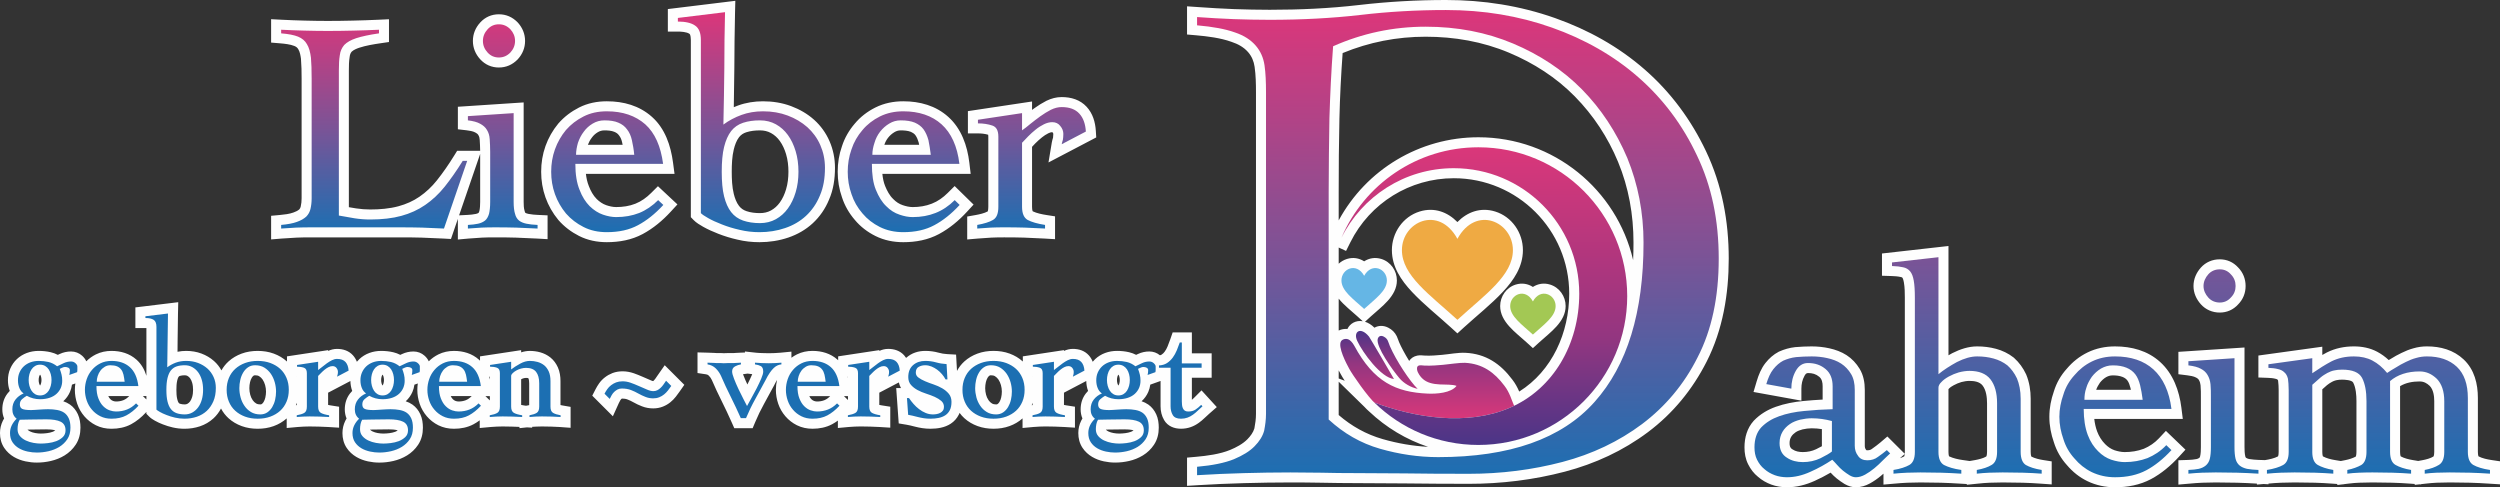<?xml version="1.0" encoding="UTF-8"?>
<!DOCTYPE svg PUBLIC "-//W3C//DTD SVG 1.1//EN" "http://www.w3.org/Graphics/SVG/1.1/DTD/svg11.dtd">
<!-- Creator: CorelDRAW -->
<svg xmlns="http://www.w3.org/2000/svg" xml:space="preserve" width="255.863mm" height="49.869mm" version="1.1" style="shape-rendering:geometricPrecision; text-rendering:geometricPrecision; image-rendering:optimizeQuality; fill-rule:evenodd; clip-rule:evenodd"
viewBox="0 0 25585.24 4986.7"
 xmlns:xlink="http://www.w3.org/1999/xlink"
 xmlns:xodm="http://www.corel.com/coreldraw/odm/2003">
 <rect x="0" y="0" width="25585.24" height="4986.7" fill="#333333" stroke="none"/>
 <defs>
  <style type="text/css">
   <![CDATA[
    .fil0 {fill:#FEFEFE}
    .fil3 {fill:#1C6FB2}
    .fil6 {fill:#65B6E5;fill-rule:nonzero}
    .fil7 {fill:#A3C854;fill-rule:nonzero}
    .fil5 {fill:#EFAA43;fill-rule:nonzero}
    .fil2 {fill:url(#id0)}
    .fil1 {fill:url(#id1)}
    .fil8 {fill:url(#id2)}
    .fil4 {fill:url(#id3)}
   ]]>
  </style>
  <linearGradient id="id0" gradientUnits="userSpaceOnUse" x1="18866.81" y1="4884.17" x2="18866.81" y2="102.54">
   <stop offset="0" style="stop-opacity:1; stop-color:#1C6FB2"/>
   <stop offset="0.478" style="stop-opacity:1; stop-color:#7C5396"/>
   <stop offset="1" style="stop-opacity:1; stop-color:#DC367A"/>
  </linearGradient>
  <linearGradient id="id1" gradientUnits="userSpaceOnUse" xlink:href="#id0" x1="6994.96" y1="2376.01" x2="6994.96" y2="124.59">
  </linearGradient>
  <linearGradient id="id2" gradientUnits="userSpaceOnUse" x1="15190.78" y1="1507.35" x2="15190.78" y2="4553.71">
   <stop offset="0" style="stop-opacity:1; stop-color:#DA377A"/>
   <stop offset="0.639" style="stop-opacity:1; stop-color:#933680"/>
   <stop offset="1" style="stop-opacity:1; stop-color:#4B3587"/>
  </linearGradient>
  <linearGradient id="id3" gradientUnits="userSpaceOnUse" xlink:href="#id2" x1="14609.68" y1="4293.09" x2="14609.68" y2="3386.77">
  </linearGradient>
 </defs>
 <g id="Ebene_x0020_1">
  <path class="fil0" d="M4913.95 1543.59c-0.36,-37.41 -2.19,-74.61 -4.52,-111.98 -0.98,-15.74 -3.96,-33.37 -12.66,-46.88l-1.55 -2.4 -1.41 -2.49c-5.38,-9.46 -19.05,-18.17 -28.32,-23.06l-1.54 -0.81 -1.51 -0.86c-21.45,-12.26 -61.71,-18.66 -85.87,-21.48l-90.65 -10.59 0 -230.48 673.27 -44.39 0 1018.47c0,26.59 1.06,64.85 9.37,90.36l1.29 3.95 0.96 4.04c0.9,3.79 2.89,10.44 5.29,12.42 6.83,5.36 23.95,9.83 33.27,11.74 31.11,6.4 65.11,8.92 96.79,10.34l97.94 4.4 0 243.64 -108.38 -6.19c-71.97,-4.1 -143.97,-7.12 -216.02,-9.49 -70.88,-2.32 -141.8,-2.69 -212.71,-2.69 -44.51,0 -89.28,0.19 -133.72,2.6 -45.23,2.45 -90.49,5.27 -135.6,9.34l-111.74 10.06 0 -211.15 -70.55 205.62 -77.46 -4.28c-73.6,-4.06 -147.24,-7.15 -220.91,-9.49 -74.13,-2.36 -148.27,-2.7 -222.43,-2.7l-909.96 0c-49.66,0 -99.28,0.33 -148.89,2.64 -50.07,2.33 -100.15,5.3 -150.1,9.37l-110.87 9.04 0 -241.85 93.18 -8.54c41.39,-3.79 95.12,-10.09 134.2,-24.76l1.87 -0.67c20.27,-7.17 42.35,-17.03 58.9,-31.32 7.58,-8.28 12.04,-17.2 14.65,-28.41 6.49,-27.78 9.32,-56.58 9.32,-85.08l0 -1224.49c0,-67.6 -0.99,-136.48 -6.64,-203.89 -3.77,-29.17 -10.65,-69.85 -26.08,-94.84l-1.39 -2.24 -1.27 -2.31c-8.55,-15.58 -23.52,-25.24 -39.68,-31.75 -40.96,-16.52 -99.32,-22.89 -143,-26.52l-94.06 -7.81 0 -239.42 107.85 5.6c78.29,4.06 156.63,6.81 235,8.81 79.15,2.03 158.3,3.4 237.48,3.4 86.44,0 172.89,-1.38 259.31,-3.4 86.44,-2.03 172.86,-4.73 259.24,-8.83l107.41 -5.11 0 233.2 -87.7 12.83c-70.6,10.33 -147.83,23.06 -215.75,45.35 -24.78,8.14 -58.88,22.03 -78.51,40.92 -11.32,14.14 -17.6,29.87 -19.66,48.1l-0.33 2.96 -0.51 2.93c-7.59,44.16 -8.11,93.58 -8.11,138.32l0 1398.95c24.66,4.35 49.36,8.51 74.11,12.36 48.09,7.5 96.41,11.13 145.08,11.13 95.47,0 197.45,-8.07 289.8,-33.41 76.27,-20.92 148.56,-52.29 213.77,-97.31 67.07,-46.31 126.57,-102.59 177.43,-166.22 64.56,-80.79 123.38,-166.84 177.79,-254.75l30.06 -48.57 235.43 0zm0.07 31.6l-215.66 628.6 84.97 -4.27c28.89,-1.45 58.57,-4.12 86.9,-10.19 9.5,-2.04 19.96,-5.42 28.13,-11.11 2.62,-3.7 5.58,-11.79 7.4,-17.21 6.75,-29.69 8.27,-64.37 8.27,-94.37l0 -491.46zm191.38 -1428.97c74.43,0 138.88,28.48 190.89,81.56l1.32 1.35 1.26 1.39c48.17,52.92 74.74,116.51 74.74,188.37 0,71.56 -26.88,136.15 -75.42,188.44l-1.92 2.02c-52.01,53.06 -116.47,81.52 -190.87,81.52 -74.68,0 -140.19,-28.91 -190.74,-83.91 -48.16,-52.39 -75.07,-116.66 -75.07,-188.07 0,-71.86 26.56,-135.43 74.72,-188.36 50.42,-55.42 116.26,-84.31 191.09,-84.31zm890.71 1633.31c5.07,43.31 14.27,86.31 30.04,124.59l0.58 1.41 0.53 1.42c17.97,47.6 44.07,94.36 79.39,129.96 27.64,26.77 60.42,50.16 98.03,63.06 31.88,10.93 67.35,19.16 101.21,19.16 66.82,0 134.99,-9.68 197.3,-34.54 60.85,-24.28 113.93,-63.21 160.17,-109.19l70.1 -69.71 199.41 186.39 -68.95 74.88c-83.01,90.12 -177.98,169.94 -286.25,228.05 -113.64,60.99 -239.84,83.53 -367.82,83.53 -99,0 -195.42,-18.93 -284.09,-63.92 -80.42,-40.81 -151.43,-94.6 -210.85,-162.48l-1 -1.16 -0.98 -1.18c-56.45,-68.53 -100.45,-145.32 -130.27,-229 -30.24,-84.85 -44.37,-172.88 -44.37,-262.86 0,-90.31 14.02,-178.42 44.37,-263.57 29.83,-83.69 73.82,-160.43 130.26,-228.99l0.98 -1.19 1.01 -1.16c59.42,-67.89 130.43,-121.67 210.85,-162.48 88.67,-44.99 185.09,-63.92 284.09,-63.92 171.15,0 332.16,43.78 461.85,158.95 134.56,119.51 193.01,294.2 216.04,467.92l15.38 116.02 -907 0zm375.87 -297.68c-1.74,-8.64 -3.56,-17.28 -5.43,-25.93 -5.38,-24.74 -14.59,-49.11 -30.47,-69.08l-1.26 -1.59 -1.2 -1.63c-11.76,-16.05 -26.76,-26.14 -45.1,-33.67l-2.2 -0.93c-28.13,-12.33 -70.26,-14.7 -100.5,-14.7 -24.08,0 -46.66,5.93 -67.3,18.31 -23.48,14.09 -44.59,32.34 -60.55,54.68l-1.07 1.5 -1.12 1.46c-16.94,22 -29.55,45.91 -39.36,71.58l355.55 0zm1137.76 -384.86c14.15,-6.04 28.46,-11.71 42.9,-17.01 81.98,-30.11 169.09,-43.34 256.25,-43.34 98.45,0 195.73,15.12 288.1,49.76 85.92,32.21 165.46,77.63 234.01,138.9 67.71,60.51 121.05,134.56 157.59,217.66 38.19,86.87 56.69,179.69 56.69,274.5 0,111.85 -16.12,224.5 -61.04,326.29 -37.45,90.98 -93.1,173.04 -166.31,240.82 -72.11,66.74 -157.5,115.1 -250.32,146.67 -94.67,32.22 -194.84,47.31 -294.74,47.31 -76.13,0 -151.91,-8.21 -225.03,-26.02 -66.41,-14.9 -132.25,-34.78 -196.48,-59.91 -52.52,-20.55 -105.37,-43.63 -154.56,-71.3 -32.82,-18.46 -71.32,-41.54 -97.67,-68.64l-29.03 -29.85 0 -1813.55c0,-11.73 -1.62,-54.51 -13.72,-62.44l-2.36 -1.6c-26.75,-18.62 -85.52,-22.08 -116.69,-22.08l-102.54 0 0 -230.35 690.58 -84.41 -2.94 118.73c-4.74,191.18 -5.97,382.42 -7.18,573.66 -0.84,132.07 -2.82,264.14 -5.52,396.19zm559.17 660.96c0,-61.07 -6.82,-122.44 -24.47,-181.05 -14.3,-47.5 -34.78,-94.37 -64.03,-134.65 -24.16,-33.3 -53.41,-60.38 -89.37,-80.41 -34.82,-19.4 -73.71,-27.51 -113.37,-27.51 -47.15,0 -96.05,4.93 -141.04,19.62 -29.72,9.71 -54.14,25.86 -73.34,50.55 -26.77,34.42 -43.1,82.45 -53.44,124.25 -17.87,72.22 -21.01,155.07 -21.01,229.2 0,73.31 3.1,155.51 20.95,226.89 10.42,41.7 26.82,88.13 53.5,122.43 19.89,25.58 44.48,42.56 75.12,53.2 44.19,15.33 92.71,20.41 139.26,20.41 39.65,0 78.54,-8.11 113.36,-27.51 35.96,-20.04 65.21,-47.11 89.38,-80.42 29.25,-40.3 49.73,-87.16 64.03,-134.66 17.56,-58.34 24.47,-119.55 24.47,-180.34zm961.24 21.58c4.5,43.62 12.98,87.09 28.43,124.59 19.12,46.44 44.74,96.44 81.54,131.47l1.37 1.31 1.33 1.36c27.36,28.05 58.71,49 95.97,61.47 32.88,10.99 67.08,19.4 101.94,19.4 67.17,0 132.75,-10.17 195.45,-34.76 61.96,-24.3 115.02,-62.23 162.04,-108.98l71.76 -71.34 193.72 189.77 -67.35 73.14c-83.01,90.12 -177.98,169.94 -286.25,228.05 -112.74,60.51 -238.39,83.53 -365.41,83.53 -99.91,0 -196.21,-18.87 -285.88,-63.6 -80.91,-40.36 -152.69,-95.12 -210.05,-163.97 -58.96,-68.14 -104.13,-146.25 -131.75,-231.58 -29.76,-83.44 -43.89,-171.47 -43.89,-261.45 0,-90.31 14.03,-178.41 43.89,-262.16 27.63,-85.32 72.81,-163.42 131.74,-231.58 57.37,-68.86 129.15,-123.61 210.06,-163.97 89.67,-44.73 185.97,-63.6 285.88,-63.6 169.05,0 332.11,44.5 459.9,159.36 134.23,120.67 194.85,293.68 215.75,468.84l13.68 114.69 -903.86 0zm376.43 -297.68c-1.46,-7.78 -3,-15.54 -4.63,-23.26 -7.34,-26.11 -17.9,-53.43 -33.84,-75.44 -11.1,-15.33 -29.91,-26.66 -45.86,-33.66 -30.11,-12.36 -70.66,-15.17 -104,-15.17 -24.11,0 -44.29,5.95 -64.9,18.31 -25.34,15.21 -47.29,34.69 -65.46,58.04 -16.88,21.7 -29.1,45.25 -37.38,71.18l356.06 0zm701.8 681.77c5.13,-10.3 6.15,-37.98 6.15,-47.59l0 -716.86c0,-4.5 -0.21,-13.25 -1.26,-20.11 -34.07,-10.13 -69.56,-13.88 -105.09,-13.88l-102.54 0 0 -227.84 656.45 -98.77 0 86.24c8.32,-6.18 16.7,-12.29 25.15,-18.32 38.45,-27.47 78.72,-52.68 120.75,-74.29l2.34 -1.16c48.97,-23.62 100.38,-37.63 154.98,-37.63 96.54,0 188.54,27.03 255.45,99.57 62.79,68.09 88.64,156.34 94.2,247.09l4.06 66.26 -488.73 256.23 33.88 -203.41c2.89,-17.32 7.64,-33.9 12.83,-50.55 1.64,-12.49 2.59,-24.84 2.59,-37.57 0,-6.26 -2.74,-10.46 -6.77,-15.19l-2.31 -2.72 -0.2 -0.27c-0.38,-0.02 -0.74,-0.02 -1.03,-0.02 -14.1,0 -28.11,4.9 -40.58,11.13 -23.04,11.52 -45.03,25.54 -64.97,41.86 -23.63,19.33 -46.95,39.5 -68.25,61.4 -11.29,11.61 -22.29,23.55 -33.4,35.38l0 613.43c0,9.28 1.24,36.92 6.86,46.43 41.3,20.27 97.33,31.24 141.68,38.15l86.76 13.51 0 233.62 -108.58 -6.41c-68.75,-4.06 -137.55,-7.1 -206.38,-9.48 -68.42,-2.36 -136.89,-2.69 -205.35,-2.69 -43.74,0 -87.63,0.24 -131.31,2.6 -45.4,2.46 -90.75,5.5 -136.05,9.38l-111.28 9.52 0 -234.7 84.65 -15c37.51,-6.64 91.22,-18.31 125.28,-37.34zm13070.93 2545.28l4.8 -0.75c40.25,-6.34 92.84,-17.84 129.45,-37.62 5.35,-9.97 6.55,-36.37 6.55,-45.82l0 -631.72c0,-32.38 -1.8,-64.79 -5.8,-96.93 -0.85,-2.88 -1.92,-5.99 -3,-7.96l-3.44 -2.82 -3.38 -3.54c-2.36,-1.62 -9.14,-3.47 -12.64,-4.21l-2.57 -0.55 -2.53 -0.68c-23.44,-6.26 -51.29,-8.38 -75.45,-9.28l-98.71 -3.69 0 -224.77 654.06 -90.41 0 84.67c15.13,-8.67 30.39,-17.1 45.81,-25.23l2.11 -1.08c86.72,-43.22 179.32,-61.54 275.88,-61.54 81.78,0 163.83,15.75 236.56,54.18 44.15,23.33 83.75,52.28 119.65,85.66 6.7,-3.97 13.41,-7.91 20.13,-11.83 35.29,-22.86 72.72,-42.53 110.41,-61.07 39.92,-19.64 80.18,-36.22 123.25,-47.64 44.37,-13.08 90.85,-19.3 137.06,-19.3 139.39,0 272.83,36.39 375.97,133.72 109.79,103.6 145.35,248.12 145.35,394.67l0 551.34c0,9.45 1.2,35.85 6.56,45.82 37.37,20.17 91.38,31.36 132.44,37.5l87.38 13.06 0 235.53 -108.91 -6.78c-66.45,-4.14 -132.94,-8.3 -199.51,-9.68 -68.45,-1.43 -136.88,-2.81 -205.36,-2.81 -44.18,0 -88.35,1.34 -132.49,2.78 -37.65,1.22 -75.24,5.08 -112.66,9.27l-48.49 5.44 0 2.64 -14.48 -1.02 -50.99 5.72 0 -9.29 -44.24 -3.1c-62.43,-4.38 -124.8,-8.33 -187.39,-9.63 -67.19,-1.4 -134.39,-2.81 -201.6,-2.81 -44.2,0 -88.32,1.34 -132.48,2.78 -37.26,1.21 -74.4,4.52 -111.4,9.12l-53.51 6.67 0 1.56 -8 -0.56 -53.7 6.68 0 -10.45 -48.01 -3.36c-61.16,-4.29 -122.37,-8.32 -183.68,-9.63 -68.44,-1.47 -136.86,-2.81 -205.32,-2.81 -45.5,0 -90.93,1.36 -136.39,2.78 -43.6,1.37 -87.32,5.17 -130.8,8.93l0 7.21 -49.64 -2.93 -68.67 5.92 0 -9.97c-68.28,-4.02 -136.66,-7.81 -205.04,-9.13 -72.28,-1.39 -144.56,-2.81 -216.86,-2.81 -45.46,0 -90.97,1.36 -136.4,2.78 -44.71,1.4 -89.43,5.69 -133.98,9.53l-111.35 9.6 0 -248.94 99.06 -3.36c28.3,-0.96 59.96,-3.15 86.75,-8.87 9.84,-2.3 20.28,-5.86 28.93,-12.98 3.86,-3.18 6.09,-9.14 7.27,-13.8 7.32,-28.72 8.15,-66.45 8.15,-95.95l0 -510.46c0,-39.91 0.57,-81.49 -3.3,-121.19 -1.84,-18.94 -6.48,-36.99 -16.26,-53.43l-1.2 -2.08c-5.84,-10.36 -14.97,-17.2 -25.44,-22.57l-1.67 -0.86 -1.64 -0.92c-23.86,-13.38 -64.09,-19.6 -90.77,-22.92l-89.88 -11.19 0 -228.89 676.69 -44.52 0 1019.03c0,29.49 0.82,67.23 8.14,95.94 1.18,4.63 3.42,10.64 7.27,13.81 6.68,5.49 21.26,10.08 30.74,12.48 33.1,5.33 66.22,8.32 99.76,9.36l62.84 1.95zm1568.83 8.7l47.92 -8.96c34.72,-6.48 77.7,-18.13 108.43,-36.86 6.51,-8.48 7.84,-37.14 7.84,-47.07l0 -520.33c0,-51.46 -8.56,-115.19 -45.48,-154.51 -30.69,-29.11 -61.76,-46.12 -104.78,-46.12 -69.29,0 -140.08,12.28 -199.31,48.11l0 672.85c0,9.46 1.2,35.86 6.56,45.83 36.17,19.66 82.73,31.1 122.76,37.75l56.06 9.31zm-792.41 0.61l46.79 -9.33c35.96,-7.17 73.91,-18.84 106.73,-36.09 5.64,-11 6.97,-38.01 6.97,-48.08l0 -520.33c0,-58.53 -5.47,-136.16 -33.39,-188.98 -14.31,-27.06 -88.54,-29.99 -113.1,-29.99 -18.13,0 -40.57,1.03 -58.21,5.43l-2.96 0.74 -3 0.56c-12.16,2.27 -27.26,9.53 -38.78,15.25 -17.87,10.04 -36.86,21.13 -52.25,34.56 -16.05,14 -31.95,28.17 -47.87,42.32l0 640.44c0,9.46 1.2,35.86 6.56,45.83 36.18,19.66 82.72,31.09 122.76,37.75l59.74 9.92zm-4462.35 -73.97c0.72,-7.9 0.95,-15.36 0.95,-19.53l0 -1577.89c0,-50.24 -0.88,-107.3 -9.73,-156.84 -1.99,-11.19 -7.18,-36.93 -14.68,-47.14 -3.75,-3.96 -6.66,-5.74 -12.59,-6.85l-2.29 -0.42 -2.26 -0.53c-29.59,-6.92 -62.74,-9.11 -93.04,-10.05l-99.35 -3.09 0 -227.7 680.47 -76.7 0 1118.67c12.18,-7.04 24.41,-13.92 36.66,-20.66l1.62 -0.89 1.65 -0.84c79.01,-39.86 164.32,-68.81 253.69,-68.81 65.72,0 128.92,7.67 192.45,24.63 65.14,17.39 126.91,47.23 180.08,88.79l2.72 2.13 2.57 2.31c52.2,46.78 92.84,103.42 122.52,166.81l1.04 2.21 0.92 2.26c32.02,77.8 45.45,162.44 45.45,246.3l0 544.3c0,10.05 1.32,36.99 6.94,48.02 36.37,18.71 82.08,29.21 121.52,35.42l86.6 13.62 0 235.71 -109.71 -7.69c-62.43,-4.38 -124.8,-8.33 -187.39,-9.63 -68.46,-1.43 -136.9,-2.81 -205.38,-2.81 -44.22,0 -88.43,1.4 -132.62,2.78 -40.55,1.27 -80.76,5.27 -121.08,9.38l-112.94 11.51 0 -7.5 -61.96 -3.66c-67.79,-4 -135.65,-8.32 -203.56,-9.7 -69.73,-1.41 -139.45,-2.81 -209.2,-2.81 -44.22,0 -88.44,1.4 -132.63,2.78 -44.71,1.4 -89.43,5.69 -133.98,9.53l-111.35 9.6 0 -111.99c-9.14,8.01 -18.38,15.91 -27.67,23.72 -34.08,28.65 -71.94,54.81 -110.94,76.24 -44.84,24.65 -92.22,39.47 -143.69,39.47 -42.13,0 -77.83,-12.39 -114.29,-32.82l-2.06 -1.16 -2.01 -1.25c-27.17,-16.93 -53.35,-35.15 -78.24,-55.3 -22.52,-18.24 -42.69,-38.19 -62.13,-59.34 -52.76,31.11 -107.11,59.16 -163.27,84.44 -90.18,40.6 -184.23,65.43 -283.57,65.43 -53.39,0 -110.39,-8.93 -160.41,-27.63 -50.22,-18.78 -95.32,-44.23 -135.6,-79.49 -43.88,-35.23 -75.82,-78.18 -101.12,-128.3 -27.33,-54.14 -37.41,-112.81 -37.41,-173.09 0,-99.98 26.32,-195.5 93.92,-271.3l1.36 -1.52 1.42 -1.47c63.13,-65.36 138.92,-110.71 224.33,-141.02 90.06,-31.97 186.15,-49.99 281.13,-59.03 65.85,-6.27 131.72,-11.24 197.71,-14.7l0 -135.63c0,-35.87 -5.88,-73.39 -34.81,-97.51 -34.69,-28.92 -70.38,-38.26 -115.46,-38.26 -18.11,0 -26.79,13.28 -35.17,28.16 -22.91,40.66 -32.08,85.12 -32.08,131.57l0 122.8 -489.95 -88.86 32.57 -109.67c19.62,-66.05 46.51,-132.41 89.64,-186.81 37.03,-46.7 81.66,-86.84 134.66,-114.58l3 -1.57 3.1 -1.36c52.32,-23.12 104.79,-38.2 161.8,-44.74l1.74 -0.2 1.75 -0.14c55.63,-4.47 110.85,-7.39 166.67,-7.39 59.87,0 122.22,6.41 180.63,19.35 62.16,13.76 123.11,35.71 176.81,70.37 55.29,35.69 100.05,84.06 134.01,140.28 39.22,64.91 52.52,140.27 52.52,215.2l0 572.5c0,15.73 3.31,28.15 12.87,40.65l2.66 3.49 0.27 0.4c3.07,0.77 7.62,0.98 9.93,0.98 15.86,0 32.91,-2.89 45.65,-13.01l2.26 -1.79 2.36 -1.67c28.36,-20.03 56.7,-40.75 83.11,-63.31l71.95 -61.46 177.91 177.28zm-0.19 1.97l-49.14 42.86c15.43,-5.13 30.29,-11.23 43.72,-18.53 2.8,-5.21 4.47,-14.91 5.42,-24.33zm447.68 -663.69l0 642.19c0,9.34 1.17,35.21 6.36,45.45 42.49,20.36 93.55,31.22 139.48,37.76l71.42 10.17 54.83 -9.64c34.7,-6.1 84.21,-17.96 114.91,-36.67 6.52,-8.48 7.84,-37.14 7.84,-47.07l0 -497.77c0,-59.27 -8.19,-133.71 -46.11,-182.12 -30.98,-39.56 -87.45,-46.71 -134.32,-46.71 -27.62,0 -56.79,5.2 -82.14,11.81 -26.91,7.84 -54.03,19.18 -79.78,33.33 -15.93,8.75 -36.09,21.08 -48.31,34.79l-3.1 3.48 -1.08 1zm-1493.18 411.88c-23.51,6.25 -51.13,15.5 -71.02,29.44 -17.86,12.52 -34.6,27.52 -45.67,46.55 -11.6,19.94 -16.29,41.1 -16.29,64.08 0,24.72 3.42,48.11 25.93,61.7l2.51 1.52 2.43 1.67c29.86,20.45 68.74,27.17 104.3,27.17 48.03,0 93.78,-9.05 135.98,-29.01 14.84,-7.54 38.45,-18.94 59.55,-30.92l0 -175.05c-34.57,-5.49 -69.47,-8.36 -104.98,-8.36 -30.49,0 -62.91,4.63 -92.75,11.22zm-5610 -10.33c9.45,-49.01 16.22,-98.55 16.22,-148.54l0 -3291.16c0,-86.08 -1.82,-175.11 -14.05,-260.42 -8.11,-56.57 -28.75,-106.99 -66.43,-150.31 -45.28,-52.07 -105.08,-83.89 -169.88,-105.32l-2.43 -0.84c-109.82,-39.39 -243.37,-56.21 -359.1,-66.28l-93.66 -8.14 0 -288.35 109.49 7.44c123.27,8.37 246.6,16.72 370.09,20.97 122.02,4.21 244.12,7 366.22,7 304.29,0 610.18,-13.51 912.53,-48.68 295.91,-34.42 593.05,-51.45 890.94,-51.45 382.21,0 756.16,57.62 1116.96,184.92 337.34,119.03 650.44,292.47 920.08,528.61 266.46,233.36 473.01,514.2 624.95,834.08 164.28,345.86 232.53,717.35 232.53,1098.74 0,363.35 -60.4,728.34 -226.18,1054.67 -144.86,285.16 -343.76,528.89 -599.59,720.88 -255.04,191.38 -542.47,323.94 -850.42,404.92 -321.36,84.51 -652.27,124.63 -984.41,124.63 -220.51,0 -440.97,-1.69 -661.47,-4.24 -159.31,-1.84 -318.65,-2.8 -477.97,-2.8 -123.95,0 -247.81,-1.85 -371.74,-4.25 -104.97,-2.03 -209.94,-2.81 -314.93,-2.81 -157.55,0 -315.15,2.77 -472.63,7.02 -158.68,4.28 -317.26,11.36 -475.7,21l-108.77 6.62 0 -288.81 93.45 -8.32c111.7,-9.94 242.99,-27.25 347.33,-70.22 61.82,-25.46 129.84,-61.27 177.1,-109.5 30.15,-30.77 59.32,-69 71.45,-111.08zm3876.01 -1722.12c2.56,-60.12 3.73,-119.94 3.73,-179.18 0,-284.34 -48.87,-563.36 -158.16,-826.46 -104.3,-251.03 -252.01,-475.96 -442.49,-669.68 -191.32,-194.56 -421.23,-341.41 -672.18,-446.93 -271.87,-114.31 -560.27,-164 -854.45,-164 -294.07,0 -578.85,55.72 -849.39,167.38 -16.19,223.08 -27.67,446.55 -32.85,670.15 -5.77,249.69 -7.51,499.47 -7.51,749.22l0 293.28c281.96,-520.1 828.35,-850.92 1429.57,-850.92 771.04,0 1416.77,536.86 1583.74,1257.15zm-2951.38 1234.72c-16.3,-24.7 -31.4,-49.31 -43.58,-72.5 -5.75,-10.35 -11.95,-21.66 -18.36,-33.73l0 83.06 61.94 23.17zm250.39 314.79l-1.26 -1.06c-15.82,-13.39 -31.89,-29.3 -47.83,-46.65l-263.24 -257.55 0 341.2c132.22,114.09 281.02,197.69 450.24,246.34 151.57,43.58 307.35,70.88 464.63,79.26 -222.8,-74.25 -428.45,-196.71 -602.55,-361.54zm1535.18 -204.13c336.58,-211.15 511.73,-602.22 511.73,-1001.96 0,-652.55 -528.96,-1181.49 -1181.5,-1181.49 -448.89,0 -857.74,253.56 -1057.97,655.1l-44.42 89.08 -75.35 -34.83 0 165.61c23.73,-21.85 52.31,-38.77 84.58,-48.73 64.48,-19.9 125.57,-8.09 175.96,24.32 50.38,-32.41 111.48,-44.22 175.95,-24.32 95.73,29.56 159.09,120.32 159.09,219.73 0,161.67 -158.28,269.62 -265.96,367.78l-60.48 55.14c32.05,9.87 65.13,29.54 96.75,60.94 40.26,-23.53 91.9,-25.37 140.66,-0.68 39.17,19.82 68.3,48.2 87.62,87.62 9.88,20.15 15.02,40.46 23.61,60.61 21.12,49.54 59.68,121.27 103.35,192.21 17.64,-26.73 45.41,-46.43 82.4,-54.08 30.78,-6.37 50.2,-1.69 79.08,-0.25 57.79,2.87 118.63,-2.56 176.2,-7.73 76.45,-6.86 162.71,-24.57 238.51,-20.84 208.77,10.29 357.99,111.95 479.91,274.7 28.92,37 51.32,78.35 70.28,122.06zm-632.6 -1734.78c99.43,-101.85 235.34,-154.59 386.13,-108.04 171.8,53.05 284.31,217.43 284.31,395.36 0,169.24 -93.48,307.57 -205.2,426.74 -121.09,129.17 -265.06,242.74 -396.16,362.25l-69.08 62.99 -69.08 -62.98c-131.1,-119.53 -275.07,-233.09 -396.17,-362.26 -111.73,-119.18 -205.2,-257.5 -205.2,-426.74 0,-177.93 112.51,-342.32 284.32,-395.36 150.78,-46.55 286.71,6.19 386.13,108.04zm772.63 664.05c50.38,-32.42 111.49,-44.23 175.96,-24.32 95.73,29.56 159.09,120.32 159.09,219.73 0,161.67 -158.29,269.61 -265.97,367.77l-69.09 62.99 -69.08 -62.98c-107.69,-98.18 -265.98,-206.1 -265.98,-367.78 0,-99.43 63.37,-190.18 159.1,-219.73 64.48,-19.91 125.57,-8.1 175.95,24.32zm-1741.63 350.67l-54.44 -49.63c-60.17,-54.86 -136.13,-112.76 -191.46,-181.37l0 326.46c27.45,-13.22 58.52,-18.72 89.03,-16.02 27.3,-57.61 88.21,-90.82 156.87,-79.44zm7993.68 1305.5c58.25,-24.45 111.97,-60.9 155.12,-107.12l71 -76.07 200.12 192.39 -67.9 73.83c-81.78,88.91 -176.83,169.95 -283.83,226.95 -114.34,60.91 -240.25,83.95 -368.89,83.95 -98.1,0 -193.65,-19.66 -282.22,-62.34 -82.6,-39.8 -150.61,-94.8 -209.79,-164.2 -61.33,-67.51 -106.4,-145.91 -133.57,-232.92 -29.74,-84.77 -46.67,-172.07 -46.67,-262.09 0,-89.18 17.13,-176.42 46.58,-260.43 26.99,-87.9 71.88,-165.18 133.67,-233.2 58.97,-69.16 127.15,-123.57 209.05,-163.85 88.68,-43.61 184.38,-62.69 282.95,-62.69 169.59,0 333.37,43.33 461.2,159.08 133.41,120.81 195.86,293.07 217.79,467.94l14.46 115.3 -906.02 0c5.16,44.08 14.33,87.82 29.39,128 18.23,48.67 45.44,93.09 82.21,129.94 27.83,27.89 59.23,49.99 95.41,62.49 31.9,10.07 68.73,18.79 103.67,18.79 68.12,0 132.41,-10.13 196.28,-33.76zm-132.07 -603.6c-1.59,-7.25 -3.28,-14.46 -5.1,-21.61 -6.19,-24.27 -15.74,-54.29 -31.15,-74.45 -12.54,-16.4 -29.12,-27.32 -48.09,-35.12 -31.18,-12.82 -67.21,-16.27 -100.61,-16.27 -26.71,0 -47.47,6.36 -69.36,18.61 -24.1,14.44 -44.42,33.33 -62.66,56.16 -14.69,22.15 -29.95,47.17 -38.28,72.68l355.24 0zm1096.89 -1252.56c51.03,51.9 77.1,117.7 77.1,190.36 0,72.7 -26.14,137.15 -77.11,188.96 -49.37,54.15 -114.15,82.78 -187.67,82.78 -74.41,0 -143.74,-29.29 -193.47,-85.04 -46.77,-52.43 -75.08,-115.82 -75.08,-186.7 0,-70.83 28.33,-135.7 75.08,-188.11 49.73,-55.75 119.07,-85.06 193.47,-85.06 73.53,0 138.32,28.64 187.68,82.81zm-22133.42 1187.51l-34.79 12.45c-3.4,25.67 -10.17,50.77 -20.6,74.73 -15.78,36.27 -38.9,68.19 -68.15,94.83 -0.08,0.08 -0.16,0.15 -0.24,0.22 24.38,8.09 47.63,19.22 68.91,34.15 35.94,25.22 62.69,59.8 80.88,99.55 19.58,42.78 26.07,90.31 26.07,137 0,62.38 -14.2,122.36 -49.08,174.68 -29.64,44.45 -67.45,80.92 -113,108.9 -43.62,26.79 -90.94,45.39 -140.75,56.95 -46.98,10.9 -94.85,16.48 -143.07,16.48 -38.9,0 -77.63,-4.21 -115.67,-12.31 -41.98,-8.93 -82.42,-23.64 -119.48,-45.42 -39.69,-23.32 -73.26,-54.15 -98.99,-92.41 -30.39,-45.21 -43.43,-97.88 -43.43,-151.95 0,-43.89 9.61,-85.97 28.96,-125.31 4.07,-8.29 8.49,-16.37 13.23,-24.23 -12.24,-28.54 -18.29,-59.99 -18.29,-93.2 0,-59.61 16.72,-115.46 53.43,-162.69 7.1,-9.14 14.65,-17.77 22.61,-25.9 -12.72,-34.92 -18.61,-71.41 -18.61,-108.66 0,-41.44 7.46,-82.03 24.01,-120.11 15.9,-36.59 38.2,-69.13 67.24,-96.56 29.5,-27.87 63.88,-48.69 101.83,-62.95 39.16,-14.73 80.69,-21.23 122.44,-21.23 41.26,0 82.47,4.2 122.67,13.59 25.44,5.93 49.57,15.05 72.36,26.85 5.91,-2.8 11.82,-5.59 17.73,-8.39 36.78,-17.38 76.52,-26.18 117.19,-26.18 42.94,0 82.52,15.25 114.39,44.01l1.39 1.27c17.18,16.08 31.42,34.56 40.59,55.31 28.6,-28.64 61.46,-52.23 97.96,-70.48 49.9,-24.95 104.3,-35.98 159.89,-35.98 94.64,0 184.69,25.96 256.15,89.81 50.3,44.95 82.12,102.38 101.23,164.77l0 -488.23c-3.98,-0.18 -7.66,-0.23 -10.24,-0.23l-102.54 0 0 -211.37 438.71 -53.37 -2.67 118.4c-2.05,91.05 -3.32,182.11 -3.74,273.18 -0.18,38.63 -0.51,77.25 -0.98,115.87 28.97,-6.06 58.58,-8.82 88.37,-8.82 53.57,0 106.48,8.22 156.73,27.07 47.01,17.62 90.29,42.92 127.93,76.22 31.26,27.65 56.6,59.93 76.41,96.12 18.93,-34.07 42.97,-64.79 72.14,-91.35 39.09,-35.6 84.53,-61.93 133.99,-80.28 52.92,-19.62 108.51,-27.78 164.79,-27.78 56.3,0 112.28,8.15 165.2,27.78 49.48,18.35 94.92,44.68 134,80.29 0.24,0.22 0.48,0.44 0.72,0.66l0 -52.86 420.98 -63.77 0 8.18c28.7,-13.28 59.36,-20.83 91.17,-20.83 62.1,0 121.08,18.83 163.29,66.15 17.57,19.7 30.58,41.83 39.76,65.49 7.7,-9.44 16.05,-18.42 25.04,-26.91 29.5,-27.87 63.88,-48.69 101.83,-62.95 39.16,-14.72 80.7,-21.23 122.44,-21.23 41.26,0 82.47,4.2 122.67,13.58 25.44,5.94 49.57,15.05 72.35,26.86 5.92,-2.8 11.83,-5.59 17.75,-8.39 36.77,-17.38 76.52,-26.18 117.18,-26.18 42.94,0 82.52,15.25 114.39,44.01l1.39 1.27c17.18,16.08 31.42,34.56 40.59,55.31 28.6,-28.64 61.46,-52.23 97.98,-70.49 49.9,-24.94 104.28,-35.97 159.87,-35.97 94.64,0 184.68,25.96 256.14,89.81 3.66,3.27 7.22,6.61 10.69,10.01l0 -43.95 420.97 -63.77 0 22.57c28.49,-9.36 58.16,-14.67 88.65,-14.67 36.09,0 72.03,4.52 106.78,14.36 37.67,10.68 72.84,28.02 103.49,52.46 33.97,27.11 59.03,62.22 76.85,101.64 19.95,44.11 26.72,93.12 26.72,141.18l0 244.46c7.11,1.66 14.04,2.95 18.67,3.76l84.89 14.83 0 214.16 -110.07 -8.11c-28.99,-2.13 -58.15,-3.02 -87.21,-3.96 -31.99,-1.04 -64.01,-1.64 -96.02,-1.64 -19.92,0 -39.87,0.33 -59.75,1.51l-2.05 0.1c-12.72,0.5 -25.46,1.15 -38.16,2.16l0 8.73 -53.03 -3.32 -77.02 8.21 0 -12.9c-25.17,-1.26 -50.36,-2.05 -75.54,-2.85 -32.31,-1.03 -64.63,-1.64 -96.95,-1.64 -19.91,0 -39.86,0.33 -59.74,1.51l-2.06 0.1c-20.16,0.79 -40.29,1.97 -60.38,3.83l-112.01 10.39 0 -78.83c-20.12,14.97 -41.23,28.57 -63.35,40.4 -61.9,33.1 -130.8,46.09 -200.53,46.09 -55.6,0 -109.98,-11.04 -159.87,-35.98 -45.09,-22.54 -84.44,-53.29 -117.33,-91.41 -32.64,-37.83 -57.36,-80.88 -73.5,-128.2 -15.71,-46.06 -23.93,-93.85 -23.93,-142.52 0,-22.04 1.69,-43.92 5,-65.53l-34.79 12.45c-3.4,25.67 -10.16,50.78 -20.59,74.74 -15.79,36.26 -38.91,68.18 -68.16,94.82 -0.08,0.08 -0.16,0.15 -0.24,0.23 24.38,8.08 47.62,19.21 68.91,34.14 35.94,25.22 62.69,59.8 80.88,99.55 19.58,42.78 26.06,90.31 26.06,137 0,62.37 -14.19,122.35 -49.07,174.67 -29.63,44.46 -67.45,80.93 -113.01,108.91 -43.61,26.78 -90.93,45.39 -140.73,56.95 -46.98,10.9 -94.85,16.48 -143.08,16.48 -38.9,0 -77.63,-4.21 -115.67,-12.31 -41.98,-8.93 -82.41,-23.65 -119.47,-45.41 -39.71,-23.32 -73.27,-54.15 -99,-92.42 -30.39,-45.21 -43.43,-97.88 -43.43,-151.95 0,-43.89 9.61,-85.97 28.96,-125.31 4.07,-8.29 8.49,-16.37 13.23,-24.23 -12.24,-28.53 -18.29,-59.99 -18.29,-93.2 0,-59.61 16.72,-115.45 53.42,-162.68 7.1,-9.15 14.65,-17.78 22.62,-25.91 -11.92,-32.72 -17.83,-66.81 -18.53,-101.62l-228.09 119.71 0 125.21c9.7,2.16 19.56,3.8 25.73,4.77l86.63 13.61 0 214.46 -108.95 -6.82c-32.17,-2.02 -64.41,-3.02 -96.63,-4.04 -32.16,-1.03 -64.34,-1.64 -96.52,-1.64 -19.91,0 -39.86,0.33 -59.74,1.51l-2.06 0.1c-20.16,0.79 -40.29,1.97 -60.38,3.83l-112.01 10.39 0 -98.42c-38.66,34.68 -83.49,60.63 -132.23,78.46 -52.87,19.34 -108.6,27.62 -164.76,27.62 -56.16,0 -111.51,-8.29 -164.35,-27.62 -49.67,-18.17 -95.28,-44.78 -134.43,-80.45 -31.41,-28.6 -56.88,-62.03 -76.42,-99.28 -19.96,37.47 -45.4,71.61 -76.93,100.61 -40.27,37.04 -87.27,64.34 -139.13,81.72 -51.15,17.13 -104.48,25.02 -158.35,25.02 -39.89,0 -79.77,-4.62 -118.66,-13.44 -34.74,-7.87 -68.96,-18.38 -102.11,-31.43 -27.7,-10.9 -55.71,-22.81 -81.47,-37.79 -19.73,-11.47 -40.85,-24.26 -57.04,-40.45l-30.03 -30.04 0 -18.93 -6.08 6.53c-43.8,47.01 -93.93,89.07 -150.75,119.46 -61.9,33.1 -130.81,46.09 -200.54,46.09 -55.6,0 -110,-11.04 -159.89,-35.99 -45.08,-22.53 -84.43,-53.28 -117.31,-91.4 -32.63,-37.82 -57.35,-80.87 -73.5,-128.18 -15.72,-46.07 -23.93,-93.87 -23.93,-142.54 0,-22.05 1.69,-43.92 5,-65.53zm727 163.97l0 -34.47 -35.7 0 35.7 34.47zm1529.95 59.2c2.99,-0.59 6.23,-1.27 9.52,-2.02l0 -23.69c-2.85,8.65 -6.01,17.22 -9.52,25.71zm9.52 -289.93l0 -2.05 -0.68 0c0.23,0.68 0.46,1.37 0.68,2.05zm1975.48 240.45l0 -44.19 -45.75 0 45.75 44.19zm0 -213.78l0 -28.72 -7.23 0c2.68,9.48 5.09,19.06 7.23,28.72zm402.47 261.89l0 -222.93c0,-13.21 -1.49,-42.76 -9.28,-53.11 -3.84,-1.84 -17.55,-2.41 -22.76,-2.41 -8.36,0 -16.75,1.4 -24.81,3.58 -8.72,2.36 -17.09,5.68 -24.94,10.17 -0.11,0.06 -0.21,0.12 -0.32,0.18l0 262.44c9.83,2.21 19.9,3.88 26.15,4.86l23.34 3.66 17.01 -3.17c3.87,-0.72 9.6,-1.85 15.61,-3.27zm-802.57 -92.3c5.39,11.34 12.25,22.86 20.6,30.95 7.59,7.36 16.98,14.72 27.11,18.22 9.52,3.29 20.49,6.11 30.65,6.11 25.57,0 50.92,-3.6 74.8,-13 22.39,-8.82 41.64,-23.08 58.58,-40l2.28 -2.28 -214.01 0zm-3504.89 0c5.39,11.34 12.26,22.86 20.61,30.95 7.59,7.36 16.98,14.72 27.11,18.22 9.52,3.29 20.49,6.11 30.65,6.11 25.57,0 50.92,-3.6 74.8,-13 22.37,-8.81 41.62,-23.06 58.54,-39.98l2.31 -2.3 -214.01 0zm2962.48 350.6c-26.84,-8.85 -69.41,-10.18 -93.63,-10.18 -55.09,0 -110.31,0.35 -165.37,2.05 -8.25,0.26 -16.52,0.51 -24.79,0.75 0,0.04 -0.01,0.08 -0.02,0.11 6.82,7.49 15.96,13.66 26.25,18.5 16.43,7.71 33.84,12.99 51.71,16.12 18.95,3.33 38.48,5.6 57.74,5.6 20.8,0 42.16,-1.95 62.81,-4.35 20.4,-2.36 40.36,-7.12 58.73,-13.82 9.14,-3.55 18.32,-8.35 26.58,-14.78zm-156 -459.67c0.12,0 0.23,0 0.34,0 0.18,0 0.39,0 0.6,0 0.62,-0.7 1.1,-1.4 1.2,-1.55 3.66,-5.84 6.52,-13.66 8.55,-21.27 2.85,-10.68 4.08,-21.66 4.08,-32.7 0,-11.05 -1.24,-22.02 -4.08,-32.71 -1.85,-6.95 -4.44,-14.06 -7.83,-19.3 -0.23,-0.34 -0.95,-1.35 -1.84,-2.25 -0.24,-0.01 -0.47,-0.01 -0.68,-0.01 -0.13,0 -0.27,0 -0.42,0 -0.39,0.38 -0.74,0.81 -1.08,1.34l-1.23 1.85c-3.63,5.36 -5.96,12.17 -7.62,18.37 -2.84,10.69 -4.08,21.66 -4.08,32.71 0,11.04 1.23,22.02 4.08,32.7 1.84,6.89 4.44,14.38 8.39,20.38l1.15 1.79c0.16,0.25 0.31,0.46 0.47,0.65zm-1303.94 -103.91c-4.18,0 -10.36,0.3 -14.02,2.8 -8.4,5.71 -14.66,12.97 -19.85,21.69 -8.41,14.15 -14.24,29.4 -17.83,45.45 -4.51,20.15 -7.17,40.81 -7.17,61.47 0,23 3.18,45.69 9.11,67.9 5.18,19.45 13.12,37.81 24.6,54.37l1.07 1.57c9.26,13.9 20.78,24.48 34.98,33.2 12.26,7.53 28.25,9.59 42.36,9.59 4.75,0 9.97,-0.46 14.01,-3.21 8.34,-5.68 14.7,-13.02 19.85,-21.68 8.31,-14 13.91,-29.31 17.54,-45.15 4.62,-20.16 7.05,-40.68 7.05,-61.37 0,-22.7 -3.33,-44.89 -9.33,-66.76 -5.66,-20.6 -14.42,-39.72 -25.73,-56.69 -9.2,-13.24 -20.98,-25.09 -35.54,-34.03 -12,-7.37 -27.3,-9.15 -41.1,-9.15zm-634.97 149c0,-24.17 -2.3,-48.97 -9,-72.27 -4.74,-16.46 -11.58,-32.95 -21.78,-46.82 -7.4,-10.05 -16.46,-17.73 -27.29,-23.84 -8.31,-4.68 -17.78,-6.08 -27.22,-6.08 -15.98,0 -34.63,1.25 -49.9,6.39 -5.13,1.72 -8.44,4 -11.84,8.18 -6.93,8.52 -12.22,26.91 -14.76,37.28 -7.45,30.38 -8.79,66.01 -8.79,97.16 0,30.54 1.32,65.83 8.71,95.6 2.74,11.01 7.89,28.54 15.19,37.61 3.75,4.66 7.36,7.11 13.01,9.11 14.89,5.27 32.71,6.71 48.38,6.71 9.44,0 18.91,-1.4 27.22,-6.08 10.86,-6.12 19.9,-14.23 27.29,-24.27 10.2,-13.87 17.04,-30.35 21.78,-46.82 6.69,-23.27 9,-47.71 9,-71.86zm-1409.97 414.57c-26.84,-8.85 -69.4,-10.18 -93.62,-10.18 -55.09,0 -110.31,0.35 -165.37,2.05 -8.26,0.26 -16.52,0.51 -24.79,0.75 -0.01,0.05 -0.02,0.08 -0.03,0.11 6.82,7.48 15.94,13.66 26.24,18.49 16.43,7.72 33.84,13 51.71,16.13 18.96,3.33 38.48,5.6 57.75,5.6 20.8,0 42.16,-1.95 62.81,-4.35 20.4,-2.36 40.36,-7.12 58.73,-13.82 9.14,-3.55 18.32,-8.35 26.58,-14.78zm-156 -459.67c0.11,0 0.22,0 0.33,0 0.19,0 0.4,0 0.61,-0.01 0.63,-0.69 1.1,-1.4 1.2,-1.54 3.66,-5.84 6.52,-13.66 8.55,-21.27 2.85,-10.68 4.07,-21.66 4.07,-32.7 0,-11.04 -1.23,-22.02 -4.07,-32.71 -1.85,-6.95 -4.44,-14.06 -7.83,-19.3 -0.23,-0.33 -0.95,-1.35 -1.83,-2.25 -0.25,-0.01 -0.49,-0.01 -0.7,-0.01 -0.13,0 -0.27,0 -0.41,0 -0.39,0.38 -0.74,0.81 -1.08,1.34l-1.23 1.85c-3.63,5.37 -5.97,12.16 -7.63,18.37 -2.84,10.69 -4.07,21.67 -4.07,32.71 0,11.04 1.22,22.02 4.07,32.7 1.84,6.9 4.45,14.37 8.4,20.38l1.15 1.79c0.16,0.25 0.31,0.46 0.47,0.65zm7542.57 -56.18c-10.12,16.33 -19.22,33.73 -27.57,50.66l-0.75 1.52 -0.8 1.49c-34.34,64.15 -68.98,128.13 -104.31,191.74 -33.36,60.04 -63.26,121.91 -89.84,185.25l-26.38 62.86 -188.09 0 -27.04 -60.94c-31.96,-72 -65.49,-143.3 -100.72,-213.76 -36.05,-72.11 -70.46,-145.11 -101.82,-218.16 -7.5,-16.43 -18.01,-31.87 -31.67,-45.4 -7.94,-7.87 -16.72,-11.28 -27.75,-12.94l-87.3 -13.12 0 -211.19 105.28 2.82c23.34,0.62 46.97,1.16 70.26,2.69l1.91 0.13 1.91 0.2c5.87,0.6 12.02,1.13 17.93,1.13l23.9 0c6.43,0 12.86,0 19.29,0 9.84,0 19.66,0.45 29.45,1.3 12.81,-0.84 25.65,-1.3 38.47,-1.3 8.81,0 17.61,0 26.42,0l32.69 0c4.91,0 9.95,-0.18 14.82,-0.82l2.24 -0.29 2.24 -0.19c17.75,-1.53 35.83,-2.16 53.63,-2.82l45.07 -1.67 0 -10.38 113.83 12.6c20.43,2.27 41.65,2.86 62.2,3.64 22.71,0.87 45.5,1.6 68.22,1.6 19.53,0 39.07,-0.36 58.58,-1.5l1.95 -0.09c19.43,-0.76 38.85,-1.89 58.2,-3.78l112.52 -11 0 62.61c17.47,-12.91 36.09,-24.31 55.78,-34.15 49.9,-24.95 104.3,-35.98 159.89,-35.98 94.63,0 184.7,25.96 256.15,89.81 2.2,1.96 4.35,3.95 6.48,5.96l0 -39.9 420.98 -63.77 0 8.17c28.7,-13.28 59.35,-20.82 91.16,-20.82 62.1,0 121.09,18.83 163.3,66.15 7.44,8.34 14.05,17.11 19.91,26.25 1.48,-1.35 2.98,-2.69 4.51,-4.01 54.21,-47.02 120.79,-67.84 192.11,-67.84 46.23,0 92.25,5.98 136.76,18.5 28.22,7.94 57.3,12.72 86.57,14.36l91.5 5.13 9.36 166.79c19.36,-36.22 44.37,-68.78 75.07,-96.73 39.09,-35.6 84.54,-61.93 134,-80.28 52.91,-19.62 108.52,-27.78 164.79,-27.78 56.3,0 112.27,8.15 165.19,27.78 49.48,18.35 94.91,44.67 134,80.28 0.24,0.22 0.49,0.44 0.73,0.67l0 -52.86 420.98 -63.77 0 8.17c28.71,-13.27 59.35,-20.82 91.17,-20.82 62.09,0 121.08,18.84 163.28,66.15 17.57,19.7 30.58,41.83 39.76,65.49 7.71,-9.45 16.06,-18.43 25.06,-26.93 29.5,-27.86 63.87,-48.67 101.82,-62.93 39.16,-14.73 80.69,-21.23 122.44,-21.23 41.26,0 82.47,4.2 122.67,13.59 25.44,5.93 49.56,15.04 72.35,26.85 5.91,-2.8 11.82,-5.59 17.74,-8.39 36.77,-17.38 76.51,-26.18 117.18,-26.18 40.31,0 77.65,13.43 108.43,38.86 6.03,-1.14 11.92,-3.07 16.88,-6.26 12.52,-8.03 22.99,-18.46 31.76,-30.44 12.13,-16.58 22,-34.74 29.77,-53.75 10.02,-24.48 19.53,-49.2 28.15,-74.22l23.81 -69.15 196.63 0 0 214.23 202.49 0 0 249.51 -202.49 0 0 226.09c7.97,-6.57 15.57,-13.6 22.86,-20.89l75.83 -75.79 156.41 171.1 -78.79 69.01c-15.23,13.34 -30.14,27.06 -44.65,41.19 -19.09,18.59 -39.49,35.72 -61.12,51.28 -25.26,18.18 -52.75,33 -82.16,43.31 -32.16,11.27 -65.67,16.67 -99.73,16.67 -70.32,0 -135.82,-25.7 -172.65,-88.28 -25.36,-43.11 -36.38,-91.53 -36.38,-141.29l0 -259.3 -105.26 37.68c-3.4,25.67 -10.16,50.77 -20.59,74.73 -15.78,36.27 -38.9,68.19 -68.15,94.83 -0.08,0.08 -0.16,0.15 -0.24,0.23 24.38,8.08 47.63,19.21 68.91,34.14 35.94,25.22 62.68,59.8 80.87,99.55 19.58,42.78 26.07,90.31 26.07,137 0,62.38 -14.19,122.36 -49.07,174.68 -29.64,44.45 -67.46,80.92 -113.01,108.9 -43.62,26.79 -90.94,45.39 -140.74,56.95 -46.98,10.9 -94.85,16.48 -143.07,16.48 -38.9,0 -77.64,-4.21 -115.68,-12.31 -41.97,-8.93 -82.41,-23.65 -119.47,-45.41 -39.71,-23.32 -73.26,-54.15 -98.99,-92.42 -30.39,-45.21 -43.43,-97.88 -43.43,-151.95 0,-43.89 9.61,-85.95 28.95,-125.3 4.07,-8.29 8.49,-16.37 13.24,-24.24 -12.25,-28.53 -18.3,-59.99 -18.3,-93.2 0,-59.6 16.74,-115.44 53.42,-162.67 7.11,-9.15 14.66,-17.79 22.63,-25.91 -11.93,-32.73 -17.84,-66.82 -18.54,-101.63l-228.08 119.72 0 125.2c9.7,2.16 19.57,3.8 25.73,4.77l86.63 13.61 0 214.46 -108.95 -6.82c-32.17,-2.02 -64.4,-3.02 -96.62,-4.04 -32.17,-1.03 -64.35,-1.64 -96.53,-1.64 -19.92,0 -39.87,0.33 -59.75,1.51l-2.05 0.1c-20.16,0.79 -40.29,1.97 -60.38,3.83l-112.01 10.39 0 -98.42c-38.67,34.68 -83.49,60.63 -132.24,78.46 -52.86,19.34 -108.59,27.62 -164.75,27.62 -56.15,0 -111.51,-8.29 -164.35,-27.62 -49.68,-18.17 -95.28,-44.78 -134.44,-80.45 -18.14,-16.52 -34.3,-34.65 -48.48,-54.2 -2.48,6.17 -5.24,12.24 -8.28,18.22 -19.06,37.42 -46.4,68.76 -81.45,91.88 -31.74,20.93 -67.23,34.33 -104.34,42.05 -34.49,7.18 -69.54,10.12 -104.74,10.12 -27.98,0 -55.98,-1.96 -83.64,-6.25 -24.14,-3.75 -48.14,-8.51 -71.78,-14.68 -16.85,-4.39 -33.74,-8.78 -50.72,-12.6 -12.69,-2.86 -25.49,-5.55 -38.33,-7.69l-79.74 -13.26 -25.67 -361.9 48.8 0c-10.13,-18.07 -17.39,-37.42 -21.95,-57.62l-199.95 104.95 0 125.21c9.7,2.16 19.56,3.8 25.73,4.77l86.63 13.6 0 214.47 -108.95 -6.82c-32.18,-2.02 -64.41,-3.02 -96.63,-4.04 -32.17,-1.03 -64.35,-1.64 -96.53,-1.64 -19.91,0 -39.86,0.33 -59.74,1.51l-2.06 0.1c-20.16,0.79 -40.29,1.97 -60.38,3.83l-112.01 10.39 0 -75.74c-18.85,13.76 -38.55,26.3 -59.14,37.31 -61.9,33.11 -130.82,46.09 -200.55,46.09 -55.6,0 -110,-11.04 -159.89,-35.99 -45.07,-22.53 -84.41,-53.28 -117.29,-91.39 -32.64,-37.83 -57.35,-80.87 -73.51,-128.19 -15.72,-46.07 -23.94,-93.87 -23.94,-142.54 0,-34.29 4.09,-68.16 12,-101.28zm725.88 205.39l0 -40.14 -41.57 0 41.57 40.14zm0 -227.2l0 -11.25 -3.05 0c1.06,3.73 2.08,7.49 3.05,11.25zm1880.42 280.73c2.99,-0.59 6.23,-1.27 9.52,-2.02l0 -23.69c-2.85,8.65 -6.01,17.22 -9.52,25.71zm9.52 -289.93l0 -2.05 -0.68 0c0.23,0.68 0.46,1.37 0.68,2.05zm-2285.86 196.26c5.39,11.34 12.25,22.85 20.6,30.94 7.59,7.37 16.99,14.72 27.12,18.23 9.51,3.28 20.49,6.11 30.64,6.11 25.57,0 50.92,-3.6 74.8,-13 22.38,-8.81 41.64,-23.07 58.57,-39.99l2.29 -2.29 -214.01 0zm-633.69 -119.02c1,-1.97 2,-3.95 3,-5.92 15.72,-31.07 30.91,-62.53 44.57,-94.56 0.64,-1.49 1.36,-3.18 2.12,-5.01l-47.72 -5.95 -46.63 6.64c1.52,4.03 2.97,7.74 4.14,10.74 12.37,31.81 26.05,63.15 40.52,94.06zm3952.53 469.61c-26.84,-8.85 -69.41,-10.18 -93.63,-10.18 -55.09,0 -110.32,0.35 -165.38,2.05 -8.25,0.26 -16.52,0.51 -24.78,0.75 -0.01,0.04 -0.02,0.07 -0.02,0.1 6.82,7.5 15.96,13.67 26.25,18.51 16.43,7.71 33.83,12.99 51.69,16.12 18.96,3.33 38.48,5.6 57.75,5.6 20.8,0 42.16,-1.95 62.81,-4.35 20.41,-2.36 40.37,-7.12 58.75,-13.82 9.13,-3.55 18.31,-8.35 26.57,-14.78zm-156.01 -459.67c0.12,0 0.23,0 0.34,0 0.19,0 0.4,0 0.61,-0.01 0.63,-0.69 1.1,-1.4 1.2,-1.54 3.66,-5.84 6.51,-13.66 8.54,-21.27 2.85,-10.68 4.08,-21.66 4.08,-32.7 0,-11.05 -1.24,-22.02 -4.08,-32.71 -1.85,-6.94 -4.44,-14.06 -7.82,-19.3 -0.23,-0.33 -0.95,-1.35 -1.83,-2.25 -0.25,-0.01 -0.49,-0.01 -0.7,-0.01 -0.13,0 -0.27,0 -0.41,0 -0.41,0.39 -0.77,0.84 -1.12,1.38l-1.17 1.77c-3.64,5.38 -5.99,12.18 -7.65,18.41 -2.84,10.69 -4.08,21.66 -4.08,32.71 0,11.04 1.23,22.02 4.08,32.7 1.84,6.92 4.46,14.39 8.41,20.42l1.1 1.7c0.17,0.27 0.33,0.5 0.5,0.7zm-1303.94 -103.91c-4.17,0 -10.35,0.31 -14,2.79 -8.41,5.72 -14.68,12.98 -19.87,21.71 -8.41,14.16 -14.23,29.4 -17.83,45.46 -4.51,20.14 -7.17,40.79 -7.17,61.45 0,23 3.19,45.69 9.12,67.9 5.18,19.44 13.1,37.8 24.59,54.35l1.08 1.59c9.26,13.9 20.78,24.48 34.98,33.2 12.26,7.53 28.24,9.59 42.35,9.59 4.75,0 9.97,-0.46 14.01,-3.21 8.34,-5.67 14.7,-13.02 19.85,-21.68 8.32,-14 13.91,-29.31 17.54,-45.15 4.62,-20.16 7.06,-40.68 7.06,-61.37 0,-22.7 -3.33,-44.88 -9.34,-66.75 -5.66,-20.6 -14.43,-39.74 -25.73,-56.71 -9.19,-13.23 -20.97,-25.08 -35.53,-34.02 -12.01,-7.38 -27.31,-9.15 -41.11,-9.15zm-3776.96 238.13c-3.01,1.97 -5.81,4.34 -7.76,6.12 -2.62,2.54 -5.37,6.23 -7.71,10.31 -5.57,9.7 -11.01,19.57 -15.62,29.76l-61.08 135.13 -210.96 -210.96 34.14 -66.49c10.45,-20.35 22.27,-39.93 35.42,-58.65 16.98,-24.17 37.46,-45.1 60.89,-63.08 23.43,-17.97 49.21,-32.35 76.7,-43.08l1.7 -0.64c32.53,-12.05 66.79,-17.28 101.41,-17.28 38.33,0 76.21,6.99 112.52,19.1l1.76 0.6c30.92,10.94 61.38,23.15 91.4,36.37 26.96,11.87 54.11,23.31 81.1,35.11l1.79 0.8c5.26,2.42 16.57,7.21 23.77,8.38 2.37,-1.67 4.7,-3.78 6.56,-5.56l1.63 -1.53c5.1,-4.69 9.53,-10.22 13.41,-15.95 8.95,-13.22 18.11,-26.3 27.26,-39.39l70.06 -100.27 200.68 200.68 -49.56 70.52c-11.96,17.03 -24.22,33.87 -37.04,50.27 -16.67,21.35 -35.44,40.71 -55.88,57.05 -22.27,18.48 -48.28,33.42 -75.95,44.56 -31.86,12.82 -65.61,18.73 -99.9,18.73 -39.78,0 -79,-6.79 -114.96,-21.32 -29.26,-11.09 -58.56,-24.71 -86.7,-40.73 -20.11,-11.44 -40.92,-21.54 -62.55,-29.79 -17.69,-6.75 -37.72,-8.75 -56.53,-8.78z"/>
  <g id="_2610549897216">
   <path class="fil1" d="M3878.5 341.37c-98.44,14.4 -175.26,30.87 -232.89,49.39 -55.23,18.53 -96.04,41.85 -122.46,69.29 -24.01,28.12 -40.81,63.11 -45.61,105.65 -7.2,41.84 -9.6,93.98 -9.6,155.71l0 1484.49c55.21,10.29 108.04,19.9 160.85,28.14 52.83,8.22 105.65,12.35 160.87,12.35 120.06,0 228.09,-12.35 316.93,-37.06 91.24,-24.7 172.87,-61.74 244.9,-111.82 72.04,-49.39 139.25,-111.82 199.27,-186.59 60.04,-75.46 122.46,-163.94 184.88,-264.79l45.63 0 -237.7 692.85c-74.43,-4.11 -148.86,-6.85 -223.3,-9.6 -76.82,-2.06 -151.24,-2.75 -225.69,-2.75l-909.96 0c-50.42,0 -100.84,0.69 -153.66,2.75 -50.42,2.75 -103.24,5.49 -153.66,9.6l0 -37.05c67.23,-6.16 122.45,-16.45 160.86,-30.86 40.82,-14.42 72.04,-32.25 96.05,-54.2 21.61,-21.96 36.01,-48.02 43.21,-78.9 7.21,-30.86 12,-67.22 12,-108.39l0 -1224.49c0,-86.44 -2.39,-158.46 -7.19,-214.72 -7.21,-56.94 -19.22,-102.9 -40.83,-137.88 -19.2,-34.99 -50.42,-61.06 -91.23,-77.52 -40.83,-16.46 -98.44,-27.43 -172.87,-33.61l0 -37.05c79.24,4.11 158.47,6.87 237.69,8.92 81.64,2.06 160.87,3.43 240.1,3.43 86.45,0 175.27,-1.37 261.71,-3.43 88.84,-2.05 175.27,-4.81 261.71,-8.92l0 37.05zm1138.05 1215.58c0,-50.08 -2.4,-93.3 -4.79,-131.71 -2.4,-38.41 -12.01,-69.97 -28.81,-96.04 -14.42,-25.38 -38.43,-46.65 -69.64,-63.11 -28.82,-16.47 -72.03,-28.13 -124.85,-34.3l0 -43.23 468.2 -30.87 0 908.95c0,51.45 4.8,92.6 14.41,122.1 7.19,30.18 21.61,52.82 40.81,68.59 19.21,15.1 45.62,26.08 76.84,32.25 28.81,6.18 67.22,10.29 112.85,12.34l0 37.05c-72.04,-4.11 -144.06,-6.85 -218.49,-9.6 -72.03,-2.06 -144.05,-2.75 -216.08,-2.75 -48.03,0 -96.05,0.69 -139.26,2.75 -45.62,2.75 -93.65,5.49 -139.26,9.6l0 -37.05c40.83,-2.05 74.45,-6.16 103.25,-12.34 28.81,-6.17 52.82,-17.15 72.03,-32.25 19.22,-15.77 31.22,-38.41 40.82,-68.59 7.21,-29.51 12,-70.66 12,-122.1l0 -509.7zm88.85 -1308.2c45.62,0 84.04,16.47 117.65,50.78 31.21,34.29 48.03,73.4 48.03,119.36 0,45.27 -16.82,85.07 -48.03,118.69 -33.61,34.29 -72.03,50.76 -117.65,50.76 -45.62,0 -84.04,-16.47 -115.26,-50.76 -31.2,-33.62 -48.02,-73.42 -48.02,-118.69 0,-45.96 16.82,-85.07 48.02,-119.36 31.22,-34.31 69.64,-50.78 115.26,-50.78zm782.71 1428.24c0,107.71 14.42,196.19 43.23,266.17 26.41,69.97 62.42,125.53 103.25,166.69 43.21,41.85 88.83,70.66 136.84,87.12 48.03,16.47 93.65,24.7 134.45,24.7 86.45,0 165.67,-14.41 235.3,-41.84 69.63,-28.13 134.45,-72.04 194.47,-131.71l52.84 49.39c-84.04,91.25 -170.47,159.83 -259.31,207.17 -88.84,48.02 -194.48,71.34 -319.34,71.34 -88.84,0 -168.07,-17.14 -237.69,-52.82 -69.63,-34.98 -129.65,-80.95 -180.08,-138.57 -48.02,-58.3 -86.43,-124.15 -112.84,-198.24 -26.41,-74.09 -38.42,-150.23 -38.42,-228.43 0,-78.9 12.01,-155.03 38.42,-229.14 26.41,-74.08 64.82,-139.92 112.84,-198.24 50.43,-57.63 110.46,-103.59 180.08,-138.57 69.62,-35.67 148.85,-52.82 237.69,-52.82 163.27,0 292.93,44.6 393.76,133.08 98.45,88.49 158.47,223.64 182.48,404.73l-897.98 0zm602.66 -92.61c-4.8,-55.58 -14.4,-105.65 -24.01,-150.22 -9.61,-43.91 -26.41,-80.96 -50.42,-111.15 -21.61,-29.49 -50.43,-52.13 -88.85,-67.91 -36.01,-15.78 -84.03,-23.32 -141.65,-23.32 -43.21,0 -84.04,10.98 -120.05,32.92 -36.02,21.27 -67.23,49.4 -91.24,83.01 -26.41,34.3 -45.62,72.03 -60.02,114.57 -12.01,42.52 -19.22,83.01 -19.22,122.1l595.45 0zm446.58 -1400.8l482.6 -58.99c-4.81,194.13 -7.21,385.52 -7.21,575.55 -2.4,189.33 -4.8,381.4 -9.6,574.86 55.22,-41.16 117.65,-74.09 184.87,-98.78 67.23,-24.7 141.66,-37.05 220.89,-37.05 91.24,0 175.27,14.41 252.1,43.23 76.84,28.8 144.07,68.59 201.68,119.35 55.23,50.09 100.85,111.15 132.05,182.48 31.22,70.66 48.02,148.85 48.02,233.23 0,109.08 -16.8,204.43 -52.82,286.07 -33.61,81.63 -81.64,150.23 -141.65,205.79 -60.03,55.57 -132.05,97.42 -213.69,124.85 -81.64,28.12 -170.46,41.84 -261.71,41.84 -69.63,0 -136.84,-7.54 -201.68,-23.32 -67.22,-15.09 -127.24,-33.61 -182.47,-55.56 -55.22,-21.27 -103.25,-43.23 -141.65,-65.18 -38.42,-21.26 -62.43,-38.42 -74.43,-50.76l0 -1771.92c0,-72.04 -19.22,-121.42 -60.03,-148.18 -38.42,-26.75 -98.44,-40.47 -175.27,-40.47l0 -37.05zm1234.11 1574.36c0,-76.85 -9.61,-146.81 -28.82,-210.61 -19.2,-63.79 -45.62,-119.36 -79.23,-165.32 -33.62,-46.65 -74.44,-83.01 -122.45,-109.76 -48.03,-26.75 -103.24,-40.47 -163.26,-40.47 -64.84,0 -122.45,8.22 -172.87,24.69 -50.42,16.46 -91.24,45.27 -122.44,85.07 -31.22,40.47 -55.23,94.67 -72.04,162.57 -16.8,67.92 -24.01,152.29 -24.01,253.83 0,100.84 7.21,184.52 24.01,251.76 16.81,67.22 40.82,120.72 72.04,160.51 31.21,40.48 72.03,69.29 122.44,87.12 50.42,17.16 108.04,26.08 172.87,26.08 60.03,0 115.24,-13.72 163.26,-40.48 48.02,-26.76 88.84,-63.11 122.45,-109.76 33.61,-45.97 60.03,-101.53 79.23,-165.33 19.21,-63.79 28.82,-133.76 28.82,-209.9zm751.51 -80.96c0,107.71 12,196.19 40.81,266.17 28.81,69.97 62.42,125.53 105.65,166.69 40.81,41.85 86.43,70.66 136.84,87.12 48.03,16.47 91.25,24.7 134.46,24.7 86.44,0 163.26,-14.41 232.89,-41.84 72.03,-28.13 136.86,-72.04 196.89,-131.71l50.42 49.39c-84.04,91.25 -170.47,159.83 -259.31,207.17 -88.84,48.02 -194.48,71.34 -316.93,71.34 -88.85,0 -168.08,-17.14 -240.11,-52.82 -69.62,-34.98 -129.64,-80.95 -177.66,-138.57 -50.43,-58.3 -88.84,-124.15 -112.85,-198.24 -26.41,-74.09 -38.42,-150.23 -38.42,-228.43 0,-78.9 12.01,-155.03 38.42,-229.14 24.01,-74.08 62.42,-139.92 112.85,-198.24 48.02,-57.63 108.05,-103.59 177.66,-138.57 72.03,-35.67 151.26,-52.82 240.11,-52.82 160.86,0 292.92,44.6 391.35,133.08 98.45,88.49 160.87,223.64 182.48,404.73l-895.56 0zm602.64 -92.61c-7.21,-55.58 -14.4,-105.65 -24.01,-150.22 -12.01,-43.91 -28.81,-80.96 -50.42,-111.15 -21.61,-29.49 -52.83,-52.13 -88.85,-67.91 -38.41,-15.78 -86.43,-23.32 -144.05,-23.32 -43.21,0 -81.63,10.98 -117.64,32.92 -36.03,21.27 -67.24,49.4 -93.65,83.01 -26.42,34.3 -45.62,72.03 -57.62,114.57 -14.41,42.52 -21.62,83.01 -21.62,122.1l597.85 0zm475.4 717.54c69.63,-12.34 124.84,-29.49 160.85,-50.76 38.43,-21.95 55.23,-66.55 55.23,-135.13l0 -716.86c0,-62.44 -19.21,-100.17 -62.42,-114.57 -43.23,-14.41 -91.25,-21.96 -146.46,-21.96l0 -37.04 451.38 -67.92 0 176.3c24.01,-16.46 52.83,-38.42 84.03,-65.17 33.62,-26.75 67.24,-52.83 103.25,-78.9 36.02,-25.38 72.04,-48.02 108.05,-66.53 38.42,-18.53 74.43,-27.45 110.45,-27.45 79.24,0 139.26,21.95 180.07,66.55 40.82,43.91 62.44,105.65 67.23,183.84l-247.3 129.65c2.4,-14.41 7.21,-29.5 12,-44.6 2.4,-15.77 4.81,-35.67 4.81,-60.37 0,-28.81 -9.6,-56.24 -31.21,-81.64 -19.22,-26.06 -48.03,-39.1 -81.64,-39.1 -28.81,0 -57.63,7.55 -86.44,21.96 -28.81,14.4 -57.63,32.25 -84.04,54.2 -26.41,21.26 -52.81,44.58 -76.83,69.28 -24.01,24.69 -43.22,46.65 -62.43,65.18l0 655.12c0,68.59 19.21,113.19 57.62,135.13 40.83,21.27 98.45,38.42 177.68,50.76l0 37.05c-69.64,-4.11 -139.26,-6.85 -208.88,-9.6 -69.63,-2.06 -139.26,-2.75 -208.89,-2.75 -48.02,0 -93.65,0.69 -136.85,2.75 -45.62,2.75 -91.24,5.49 -139.25,9.6l0 -37.05z"/>
   <path class="fil2" d="M12250.92 4777c158.45,-14.1 282.97,-39.48 377.28,-77.55 90.56,-38.07 162.24,-81.79 211.29,-132.54 49.05,-49.36 83.01,-102.95 98.1,-159.34 11.32,-57.82 18.87,-114.23 18.87,-172.03l0 -3291.16c0,-105.76 -3.77,-196.01 -15.09,-274.97 -11.32,-78.98 -41.51,-146.66 -90.56,-203.05 -49.05,-56.41 -116.97,-102.95 -215.06,-135.38 -94.33,-33.83 -222.61,-57.8 -384.83,-71.91l0 -84.61c124.49,8.46 249.01,16.93 373.51,21.15 120.73,4.23 245.25,7.06 369.75,7.06 332.02,0 641.4,-16.93 924.38,-49.37 286.75,-33.83 577.26,-50.76 879.09,-50.76 384.83,0 743.27,59.23 1082.85,179.08 335.8,118.45 633.85,287.66 886.64,509.05 252.79,221.38 452.75,487.9 599.9,800.94 150.92,314.45 222.61,665.57 222.61,1054.75 0,394.82 -71.69,730.43 -215.06,1008.23 -139.6,279.2 -332.02,506.22 -569.72,685.3 -237.7,177.67 -509.34,307.41 -814.96,387.77 -305.62,80.38 -626.31,121.26 -958.33,121.26 -256.57,0 -475.4,-1.41 -660.28,-4.23 -181.1,-1.41 -343.33,-2.81 -479.16,-2.81 -139.59,0 -260.33,-1.41 -369.75,-4.23 -109.42,-1.42 -215.06,-2.83 -316.92,-2.83 -158.46,0 -320.71,2.83 -475.4,7.06 -158.46,4.22 -316.94,11.28 -479.16,21.15l0 -86.03zm1346.94 -483.66c154.69,142.42 328.25,242.54 524.45,298.95 196.18,56.41 396.15,86.01 596.13,86.01 731.95,0 1263.94,-187.53 1599.72,-564.04 335.81,-375.07 501.82,-919.38 501.82,-1631.48 0,-308.8 -56.6,-597.89 -166.01,-865.79 -113.2,-267.91 -267.89,-502 -464.07,-702.23 -196.2,-198.81 -433.9,-355.35 -705.55,-469.56 -271.65,-114.23 -569.72,-172.02 -894.19,-172.02 -332.02,0 -648.95,67.68 -947.02,200.22 -18.86,246.77 -30.18,493.54 -37.73,737.48 -3.77,245.37 -7.54,494.94 -7.54,751.59l0 2330.88zm4478.51 -362.38c18.85,-63.47 41.49,-114.23 71.69,-152.29 30.17,-38.07 64.13,-67.69 101.86,-87.43 41.51,-18.34 83.01,-31.03 132.05,-36.66 52.83,-4.24 101.88,-7.06 158.47,-7.06 52.82,0 109.42,5.64 158.46,16.92 52.82,11.28 101.87,29.62 143.37,56.41 41.5,26.79 75.46,63.45 101.87,107.17 26.42,43.72 37.74,98.71 37.74,162.17l0 572.5c0,39.48 11.32,73.33 33.95,102.93 18.87,29.62 52.83,45.13 94.32,45.13 41.52,0 79.24,-11.28 109.42,-35.25 33.96,-23.98 64.15,-46.54 90.56,-69.1l33.96 33.84c-22.64,19.75 -45.28,43.72 -75.46,71.92 -26.42,28.2 -56.6,55 -86.79,80.38 -30.17,25.38 -64.13,47.95 -94.33,64.86 -33.94,18.34 -64.13,26.79 -94.31,26.79 -22.64,0 -41.51,-7.04 -64.15,-19.73 -22.64,-14.1 -45.28,-29.62 -67.92,-47.95 -22.63,-18.33 -41.5,-38.07 -60.37,-59.22 -18.86,-21.16 -33.95,-38.07 -49.05,-52.19 -67.91,45.13 -139.59,86.03 -222.6,122.69 -83.01,38.07 -162.24,56.39 -241.48,56.39 -41.5,0 -86.78,-7.04 -124.5,-21.14 -41.49,-15.52 -75.45,-35.25 -105.64,-62.06 -33.96,-26.79 -56.6,-59.21 -75.46,-95.89 -18.87,-38.07 -26.41,-80.37 -26.41,-126.89 0,-84.61 22.64,-152.29 67.91,-203.05 49.04,-50.77 109.41,-88.85 184.88,-115.64 75.45,-26.79 162.22,-45.13 256.55,-53.58 98.1,-9.87 192.42,-15.52 290.53,-18.34l0 -234.07c0,-76.15 -22.64,-135.37 -71.69,-176.26 -49.06,-40.9 -105.65,-62.04 -181.11,-62.04 -52.82,0 -94.32,26.79 -124.5,80.37 -30.19,53.59 -45.28,114.22 -45.28,181.9l-256.55 -46.53zm671.58 377.89c-67.92,-18.32 -135.82,-28.2 -207.51,-28.2 -37.74,0 -79.24,5.64 -116.97,14.1 -37.73,9.88 -75.47,23.98 -105.65,45.13 -30.19,21.16 -56.6,46.54 -75.45,78.96 -18.88,32.44 -30.2,70.51 -30.2,115.64 0,70.51 26.41,119.86 75.46,149.47 45.28,31.02 101.88,45.12 162.24,45.12 64.14,0 124.5,-12.69 181.1,-39.48 52.83,-26.79 94.33,-49.36 116.97,-69.1l0 -311.64zm2146.82 538.66c-60.37,-4.23 -124.51,-8.45 -192.42,-9.86 -67.92,-1.42 -135.83,-2.83 -207.52,-2.83 -45.28,0 -90.55,1.41 -135.82,2.83 -45.28,1.41 -86.78,5.63 -128.28,9.86l0 -38.07c64.15,-11.28 116.97,-29.61 150.92,-50.76 37.73,-21.16 56.6,-66.29 56.6,-133.96l0 -497.77c0,-105.76 -22.64,-187.54 -67.92,-245.35 -45.28,-57.81 -116.97,-86.02 -215.05,-86.02 -33.97,0 -71.69,5.64 -109.42,15.52 -33.96,9.86 -67.92,23.97 -101.88,42.29 -30.18,16.93 -56.6,35.26 -75.46,56.41 -22.64,21.16 -30.19,40.89 -30.19,59.23l0 655.69c0,67.68 18.87,112.81 56.6,133.96 41.5,21.15 98.1,39.48 177.33,50.76l0 38.07c-71.69,-4.23 -139.6,-8.45 -207.52,-9.86 -71.69,-1.42 -139.59,-2.83 -211.28,-2.83 -45.28,0 -90.56,1.41 -135.83,2.83 -45.27,1.41 -90.55,5.63 -139.59,9.86l0 -38.07c71.69,-11.28 124.5,-29.61 162.23,-50.76 37.73,-21.16 56.6,-66.29 56.6,-133.96l0 -1577.89c0,-73.33 -3.77,-132.54 -11.32,-174.85 -7.55,-42.31 -18.86,-73.33 -37.73,-95.89 -18.87,-21.16 -41.51,-35.26 -71.69,-40.89 -30.19,-7.06 -67.92,-11.28 -113.2,-12.69l0 -36.68 475.4 -53.58 0 1197.17c52.83,-43.71 116.97,-84.61 188.65,-124.08 75.45,-38.07 143.36,-57.82 207.5,-57.82 60.38,0 113.2,7.06 166.01,21.16 52.83,14.1 101.88,38.07 143.37,70.51 37.74,33.83 71.69,77.55 98.11,133.95 22.63,54.99 37.73,124.08 37.73,207.28l0 544.3c0,67.68 18.86,112.81 52.82,133.96 37.73,21.15 90.56,39.48 162.24,50.76l0 38.07zm430.11 -662.74c0,107.18 15.09,196 41.5,266.51 26.41,70.51 64.15,125.5 105.65,166.39 41.51,42.31 86.78,70.51 135.82,87.42 49.06,15.52 94.33,23.98 135.83,23.98 86.78,0 162.23,-14.1 233.91,-40.89 67.92,-28.2 135.83,-71.92 192.44,-132.55l52.81 50.77c-83.01,90.25 -169.77,159.34 -256.57,205.87 -90.54,47.94 -196.18,71.91 -320.69,71.91 -86.79,0 -166.01,-18.32 -237.7,-52.17 -71.69,-35.25 -128.28,-81.79 -177.33,-139.6 -52.83,-57.8 -90.56,-124.08 -113.2,-197.4 -26.41,-74.74 -41.49,-150.88 -41.49,-229.84 0,-77.57 15.08,-153.7 41.49,-228.44 22.64,-74.75 60.37,-139.6 113.2,-197.42 49.05,-57.81 105.65,-104.35 177.33,-139.6 71.69,-35.25 150.91,-52.17 237.7,-52.17 162.23,0 294.29,43.72 392.37,132.55 98.12,88.83 162.24,224.2 184.88,404.69l-897.96 0zm603.67 -93.07c-7.54,-54.99 -15.09,-104.35 -26.41,-149.46 -11.32,-43.72 -26.41,-81.79 -49.05,-111.41 -22.64,-29.61 -52.82,-52.17 -90.56,-67.68 -37.73,-15.52 -83.01,-23.97 -139.59,-23.97 -45.28,0 -83.01,11.28 -120.73,32.42 -37.74,22.57 -67.92,50.78 -94.33,84.61 -22.64,33.85 -45.28,71.92 -56.6,114.23 -15.09,42.31 -18.87,83.2 -18.87,121.26l596.14 0zm698 -26.79c0,-49.35 0,-93.07 -3.78,-131.13 -3.77,-39.48 -15.09,-70.51 -30.18,-95.89 -15.09,-26.79 -37.73,-47.95 -67.92,-63.46 -30.18,-16.93 -71.69,-28.21 -128.27,-35.25l0 -42.31 471.62 -31.03 0 909.52c0,50.76 3.77,91.65 11.32,121.26 7.55,29.61 22.64,52.17 41.5,67.68 18.87,15.52 45.28,26.8 75.47,33.85 33.96,5.64 71.69,9.87 116.97,11.28l0 38.07c-71.69,-4.23 -147.15,-8.45 -218.84,-9.86 -75.46,-1.42 -147.14,-2.83 -218.83,-2.83 -45.28,0 -94.33,1.41 -139.6,2.83 -45.28,1.41 -90.55,5.63 -139.59,9.86l0 -38.07c41.5,-1.41 79.23,-5.64 105.64,-11.28 30.19,-7.05 52.83,-18.33 71.69,-33.85 18.87,-15.51 33.96,-38.07 41.51,-67.68 7.54,-29.62 11.32,-70.51 11.32,-121.26l0 -510.46zm90.55 -1308.58c45.28,0 83.01,16.93 113.2,50.78 33.96,33.83 49.05,74.73 49.05,119.86 0,45.11 -15.09,84.61 -49.05,118.45 -30.19,33.84 -67.92,50.76 -113.2,50.76 -45.27,0 -86.78,-16.92 -116.96,-50.76 -30.19,-33.84 -49.06,-73.34 -49.06,-118.45 0,-45.13 18.87,-86.03 49.06,-119.86 30.18,-33.85 71.69,-50.78 116.96,-50.78zm947.02 1868.38c0,67.68 18.86,112.81 56.59,133.96 37.74,21.15 90.56,39.48 158.47,50.76l0 38.07c-60.37,-4.23 -124.51,-8.45 -188.65,-9.86 -67.92,-1.42 -135.82,-2.83 -207.52,-2.83 -49.05,0 -94.32,1.41 -139.59,2.83 -45.28,1.41 -94.33,5.63 -143.37,9.86l0 -38.07c71.69,-11.28 128.28,-29.61 166.01,-50.76 37.73,-21.16 56.59,-66.29 56.59,-133.96l0 -631.72c0,-49.35 -3.77,-88.84 -7.54,-117.04 -7.55,-29.61 -18.87,-50.77 -37.73,-66.27 -15.1,-15.52 -37.74,-26.81 -64.15,-32.44 -26.41,-7.06 -60.37,-11.28 -98.1,-12.69l0 -36.66 448.99 -62.06 0 153.7c67.91,-46.54 132.05,-87.43 196.19,-121.26 67.92,-33.85 143.36,-50.77 230.14,-50.77 71.69,0 135.83,14.1 188.65,42.3 56.6,29.62 105.65,71.92 150.92,126.91 26.41,-18.32 56.6,-36.66 90.55,-56.41 30.19,-19.73 64.15,-38.07 101.88,-56.4 33.96,-16.93 67.92,-31.03 105.65,-40.9 37.73,-11.28 75.46,-15.51 109.42,-15.51 128.28,0 230.14,35.26 305.61,105.77 75.46,71.91 113.19,177.67 113.19,320.1l0 551.34c0,67.68 18.87,112.81 56.6,133.96 37.73,21.15 94.33,39.48 169.78,50.76l0 38.07c-67.92,-4.23 -135.82,-8.45 -203.74,-9.86 -67.92,-1.42 -135.82,-2.83 -207.5,-2.83 -45.28,0 -90.56,1.41 -135.83,2.83 -41.5,1.41 -83.01,5.63 -120.73,9.86l0 -38.07c60.37,-11.28 109.42,-29.61 143.37,-50.76 37.72,-21.16 56.6,-66.29 56.6,-133.96l0 -520.33c0,-100.12 -26.41,-176.26 -75.48,-227.02 -52.81,-50.77 -109.41,-76.15 -177.31,-76.15 -124.51,0 -226.38,33.85 -301.85,98.71l0 724.79c0,67.68 18.87,112.81 56.6,133.96 37.73,21.15 90.56,39.48 158.46,50.76l0 38.07c-60.37,-4.23 -124.5,-8.45 -192.42,-9.86 -67.91,-1.42 -135.82,-2.83 -203.74,-2.83 -49.05,0 -94.33,1.41 -135.82,2.83 -45.28,1.41 -86.77,5.63 -120.72,9.86l0 -38.07c56.58,-11.28 105.65,-29.61 143.36,-50.76 33.96,-21.16 52.82,-66.29 52.82,-133.96l0 -520.33c0,-100.12 -15.09,-179.08 -45.28,-236.9 -30.18,-56.39 -98.1,-84.61 -203.74,-84.61 -30.17,0 -60.36,2.83 -83,8.47 -22.64,4.23 -45.27,14.1 -67.91,25.38 -22.64,12.69 -49.05,28.2 -71.69,47.95 -22.64,19.74 -49.05,43.71 -83.01,73.32l0 686.72z"/>
   <path class="fil3" d="M11861.09 3763.25l0 -23.48c31.45,-1.25 58.7,-9.22 81.76,-23.89 22.64,-14.67 42.34,-33.54 59.11,-56.18 16.36,-22.64 30.61,-47.8 41.93,-75.47 11.32,-27.67 21.38,-54.08 30.19,-79.66l20.96 0 0 214.23 202.49 0 0 44.44 -202.49 0 0 344.63c0,13 0.84,25.57 2.1,37.73 1.25,12.16 4.19,23.48 8.79,33.12 4.62,10.07 10.9,18.04 19.29,23.9 8.39,5.87 20.13,8.81 34.8,8.81 29.77,0 54.51,-6.3 74.22,-19.29 19.7,-13 38.98,-28.93 58.69,-48.63l13.41 14.67c-16.76,14.68 -33.12,29.77 -48.63,44.86 -15.92,15.52 -32.28,29.35 -49.47,41.51 -17.19,12.58 -36.06,22.64 -56.18,29.77 -20.54,7.12 -42.35,10.9 -65.82,10.9 -41.51,0 -69.6,-12.59 -84.28,-37.74 -14.67,-24.73 -22.22,-54.51 -22.22,-89.3l0 -394.93 -118.65 0zm-532.44 125.77c0,20.54 2.52,40.25 7.54,59.12 5.04,18.86 12.16,35.64 21.8,50.31 9.23,14.67 21.39,26.41 36.06,35.22 14.68,8.8 31.86,13.41 51.57,13.41 19.71,0 37.31,-4.61 52,-13.41 14.67,-8.81 26.41,-20.55 36.05,-35.22 9.23,-14.67 16.35,-31.45 21.38,-50.31 5.03,-18.87 7.54,-38.58 7.54,-59.12 0,-20.53 -2.51,-40.24 -7.54,-59.11 -5.03,-18.88 -12.15,-35.22 -21.38,-49.47 -9.64,-14.27 -21.38,-26.01 -36.05,-34.8 -14.69,-8.81 -32.29,-13.43 -52,-13.43 -19.71,0 -36.89,4.62 -51.57,13.43 -14.67,8.79 -26.83,20.53 -36.06,34.8 -9.64,14.25 -16.76,30.59 -21.8,49.47 -5.02,18.87 -7.54,38.58 -7.54,59.11zm124.51 650.67c20.54,0 45.7,-1.68 74.62,-5.03 28.94,-3.36 56.6,-10.06 83.03,-19.71 25.99,-10.06 48.21,-23.89 67.08,-41.51 18.86,-18.02 28.08,-41.08 28.08,-69.59 0,-42.35 -16.76,-71.69 -50.3,-88.05 -33.54,-16.35 -83.02,-24.32 -148,-24.32 -71.69,0 -127.86,0.84 -168.54,2.1 -40.66,1.25 -74.62,2.09 -101.88,2.09 -7.95,13.01 -13.83,28.1 -17.18,45.28 -3.35,17.2 -5.04,33.96 -5.04,50.74 0,28.93 7.97,52.41 24.33,71.27 16.34,18.87 36.47,33.96 60.79,45.28 23.89,11.32 49.88,19.29 77.56,24.31 27.25,4.62 52.41,7.14 75.47,7.14zm291.37 -702.23c3.78,-14.67 5.88,-31.03 5.88,-49.07 0,-10.9 -5.04,-19.27 -14.67,-24.73 -10.07,-5.44 -21.81,-7.96 -35.65,-7.96 -7.96,0 -17.19,2.52 -28.09,7.54 -10.9,5.04 -19.29,8.81 -25.15,11.74 7.96,20.55 13.83,40.26 18.44,59.13 4.62,18.85 6.71,39.4 6.71,62.46 0,26.41 -5.02,51.16 -14.67,73.8 -10.06,22.64 -24.31,42.75 -43.18,59.95 -18.87,17.18 -42.35,31.02 -70.86,40.67 -28.93,9.63 -61.21,14.67 -97.69,14.67 -49.05,0 -94.75,-11.74 -136.25,-35.22 -16.77,9.65 -32.7,21.39 -47.79,34.38 -15.52,13.42 -23.06,31.45 -23.06,54.09 0,22.64 7.96,37.73 24.32,45.7 16.34,7.96 46.53,12.16 90.98,12.16 10.06,0 22.22,-0.42 36.47,-1.68 14.25,-0.85 29.35,-1.69 45.28,-2.94 15.51,-0.84 31.45,-1.68 47.37,-2.93 15.52,-0.84 30.19,-1.26 44.03,-1.26 33.54,0 64.57,2.51 93.49,7.97 28.51,5.44 52.83,14.67 72.54,28.5 19.71,13.83 35.21,33.54 46.53,58.28 11.32,24.73 16.77,56.18 16.77,94.34 0,46.54 -10.47,85.52 -31.85,117.81 -21.39,31.86 -48.23,57.85 -81.35,78.4 -33.12,20.13 -69.6,34.8 -110.26,44.44 -40.67,9.23 -80.51,13.83 -119.91,13.83 -30.61,0 -62.05,-3.35 -94.33,-10.06 -32.7,-7.12 -62.48,-18.02 -88.89,-33.54 -26.42,-15.51 -48.64,-35.64 -65.82,-61.21 -17.2,-25.57 -25.99,-57.44 -25.99,-94.75 0,-28.93 6.28,-55.34 18.44,-80.09 12.15,-24.73 28.93,-46.95 49.48,-66.65 -29.36,-22.65 -44.03,-54.5 -44.03,-96.01 0,-39.42 10.49,-72.53 31.87,-99.79 20.95,-27.25 48.63,-48.21 83.43,-62.88 -19.71,-13.85 -34.38,-32.29 -43.61,-56.18 -9.64,-23.91 -14.25,-49.9 -14.25,-78.41 0,-28.51 5.03,-54.92 15.51,-79.24 10.48,-23.91 24.73,-44.86 43.6,-62.89 18.88,-17.62 41.1,-31.45 67.51,-41.51 25.99,-9.64 54.92,-14.67 86.37,-14.67 34.8,0 67.92,3.77 99.37,10.9 31.43,7.55 60.78,22.22 88.45,44.02 22.64,-10.9 45.7,-21.8 68.76,-32.7 23.07,-10.9 47.8,-16.35 73.37,-16.35 17.62,0 32.71,5.87 45.7,17.6 13,12.16 19.29,23.06 19.29,32.71l0 35.63c0,9.65 -0.83,17.62 -2.94,23.48l-79.66 28.52zm-1177.23 412.52c33.54,-5.86 59.11,-13.83 77.14,-24.31 17.61,-10.48 26.41,-31.87 26.41,-64.56l0 -342.95c0,-29.78 -10.06,-47.8 -30.18,-54.93 -20.54,-7.12 -44.02,-10.48 -70.44,-10.48l0 -17.6 215.91 -32.71 0 84.69c11.74,-7.96 25.16,-18.44 40.67,-31.44 15.51,-12.59 31.87,-25.16 49.05,-37.74 17.2,-12.16 34.38,-23.06 52.41,-31.86 17.62,-8.8 34.8,-13 51.58,-13 38.56,0 67.5,10.48 86.77,31.87 18.88,21.38 29.36,50.73 31.45,88.04l-118.22 62.05c2.09,-7.12 3.77,-14.25 5.86,-21.8 2.09,-7.12 2.93,-16.77 2.93,-28.51 0,-13.83 -5.02,-26.82 -14.67,-39.41 -9.64,-12.16 -23.06,-18.44 -39.82,-18.44 -13.85,0 -27.68,3.35 -41.51,10.48 -13.84,7.12 -27.26,15.51 -39.84,25.99 -12.99,10.48 -24.73,21.38 -36.05,33.12 -11.32,11.74 -21.81,22.22 -30.61,31.03l0 313.6c0,32.69 9.22,54.08 28.09,64.56 18.87,10.48 46.96,18.45 84.27,24.31l0 17.62c-33.54,-2.1 -66.66,-3.35 -99.77,-4.19 -33.13,-1.27 -66.25,-1.69 -99.79,-1.69 -22.64,0 -44.44,0.42 -65.83,1.69 -21.38,0.84 -43.18,2.09 -65.82,4.19l0 -17.62zm-425.96 -511.89c-27.66,0 -51.56,6.71 -71.68,20.55 -20.55,13.83 -37.32,31.86 -50.32,54.08 -13.42,22.22 -23.48,47.38 -29.76,75.46 -6.3,28.1 -9.65,56.18 -9.65,83.86 0,31.45 4.19,62.88 12.58,94.33 8.39,31.45 21.38,60.37 39.42,86.37 17.6,26.41 39.82,47.38 66.65,63.72 26.42,16.36 58.7,24.75 96.01,24.75 27.25,0 51.15,-7.13 71.69,-20.97 20.13,-13.83 36.91,-31.86 50.32,-54.08 13,-22.23 23.06,-46.96 29.34,-74.64 6.3,-27.24 9.65,-55.34 9.65,-84.26 0,-30.61 -4.19,-61.64 -13,-93.91 -8.81,-31.87 -22.22,-60.8 -39.82,-87.21 -18.03,-25.99 -40.26,-47.38 -66.66,-63.74 -26.85,-16.34 -58.29,-24.31 -94.77,-24.31zm26.43 -44.44c47.37,0 90.56,7.13 129.53,21.38 39,14.67 72.53,34.38 100.63,59.95 28.08,25.59 49.46,56.6 64.98,93.09 15.51,36.47 23.06,77.13 23.06,121.56 0,44.45 -7.55,84.7 -23.06,121.16 -15.52,36.48 -36.9,67.5 -64.98,93.08 -28.1,25.58 -61.63,45.69 -100.63,59.96 -38.98,14.25 -82.17,21.38 -129.53,21.38 -47.39,0 -90.15,-7.13 -129.13,-21.38 -38.99,-14.27 -72.53,-34.38 -100.63,-59.96 -28.08,-25.58 -49.88,-56.6 -64.99,-93.08 -15.5,-36.47 -23.05,-76.72 -23.05,-121.16 0,-44.44 7.55,-85.1 23.05,-121.56 15.11,-36.49 36.91,-67.5 64.99,-93.09 28.1,-25.57 61.64,-45.28 100.63,-59.95 38.99,-14.25 81.75,-21.38 129.13,-21.38zm-885.87 380.25l20.96 0c13.84,20.55 29.35,40.66 46.54,60.37 17.18,19.71 36.47,37.73 57.02,53.25 20.55,15.93 42.77,28.92 66.66,38.57 23.48,10.06 48.63,15.1 75.06,15.1 12.99,0 25.99,-1.27 39.4,-3.78 13,-2.52 25.15,-6.7 36.05,-12.58 10.91,-5.86 19.71,-13.83 26.85,-23.9 6.7,-9.64 10.06,-22.22 10.06,-36.89 0,-24.73 -9.23,-44.86 -27.26,-60.8 -18.02,-15.51 -40.66,-29.34 -67.08,-41.5 -26.83,-11.74 -56.18,-22.64 -88.05,-33.12 -32.27,-10.48 -61.63,-22.64 -88.04,-36.9 -26.42,-14.26 -49.06,-31.86 -67.08,-52.4 -18.45,-20.55 -27.68,-47.38 -27.68,-80.08 0,-53.25 16.36,-93.92 49.48,-122.84 33.11,-28.51 74.63,-42.76 124.93,-42.76 37.31,0 73.79,5.03 109,14.67 34.8,10.06 71.29,15.94 108.6,18.03l8.8 156.8 -19.29 0c-9.64,-18.88 -22.22,-36.9 -36.89,-54.09 -14.68,-17.18 -31.44,-32.71 -49.48,-46.12 -18.02,-12.99 -37.73,-23.9 -58.27,-32.28 -20.97,-8.39 -42.35,-12.58 -63.72,-12.58 -24.75,0 -46.55,5.44 -66.25,16.34 -19.71,10.91 -29.77,30.61 -29.77,59.13 0,20.55 9.23,37.73 27.25,50.72 18.03,13.42 40.67,26 67.5,37.32 26.42,11.33 55.76,22.65 88.05,33.12 31.86,10.9 61.22,23.91 87.62,39.41 26.41,15.51 49.05,33.96 67.51,56.19 18.03,22.22 27.24,49.46 27.24,82.17 0,34.38 -5.44,62.47 -16.76,84.69 -11.32,22.23 -26.83,39.83 -46.54,52.82 -19.71,13.01 -42.77,21.81 -68.76,27.26 -26.42,5.45 -54.08,7.97 -83.86,7.97 -23.89,0 -46.53,-1.69 -67.92,-5.04 -21.8,-3.35 -42.34,-7.55 -61.62,-12.57 -19.29,-5.04 -37.32,-9.65 -54.09,-13.42 -16.78,-3.78 -31.45,-6.71 -44.02,-8.8l-12.16 -171.47zm-604.55 176.07c33.54,-5.86 59.12,-13.83 77.15,-24.31 17.61,-10.48 26.42,-31.87 26.42,-64.56l0 -342.95c0,-29.78 -10.07,-47.8 -30.19,-54.93 -20.55,-7.12 -44.03,-10.48 -70.44,-10.48l0 -17.6 215.91 -32.71 0 84.69c11.74,-7.96 25.15,-18.44 40.66,-31.44 15.52,-12.59 31.87,-25.16 49.06,-37.74 17.19,-12.16 34.38,-23.06 52.4,-31.86 17.62,-8.8 34.8,-13 51.58,-13 38.57,0 67.5,10.48 86.79,31.87 18.86,21.38 29.34,50.73 31.43,88.04l-118.22 62.05c2.09,-7.12 3.77,-14.25 5.86,-21.8 2.11,-7.12 2.95,-16.77 2.95,-28.51 0,-13.83 -5.04,-26.82 -14.69,-39.41 -9.63,-12.16 -23.06,-18.44 -39.82,-18.44 -13.83,0 -27.68,3.35 -41.51,10.48 -13.83,7.12 -27.25,15.51 -39.82,25.99 -13,10.48 -24.75,21.38 -36.07,33.12 -11.32,11.74 -21.79,22.22 -30.6,31.03l0 313.6c0,32.69 9.23,54.08 28.09,64.56 18.87,10.48 46.95,18.45 84.27,24.31l0 17.62c-33.54,-2.1 -66.66,-3.35 -99.78,-4.19 -33.12,-1.27 -66.25,-1.69 -99.79,-1.69 -22.64,0 -44.44,0.42 -65.82,1.69 -21.39,0.84 -43.19,2.09 -65.83,4.19l0 -17.62zm-227.65 -343.36c-2.93,-26.41 -7.12,-50.32 -11.74,-71.69 -5.02,-21.38 -12.99,-38.99 -23.89,-53.25 -10.9,-14.25 -25.16,-25.15 -42.77,-32.7 -18.02,-7.13 -40.66,-10.9 -67.92,-10.9 -20.97,0 -39.82,5.02 -57.02,15.51 -17.18,10.48 -32.28,23.47 -44.44,39.83 -12.16,16.35 -21.8,34.8 -28.09,54.93 -6.29,20.13 -9.64,39.4 -9.64,58.27l285.5 0zm-288.43 44.45c0,51.56 6.7,93.91 20.11,127.02 13.01,33.54 29.77,60.37 50.32,80.08 20.13,19.71 41.93,33.54 64.99,41.51 23.06,7.97 44.44,11.74 64.14,11.74 41.51,0 78.82,-6.72 112.36,-20.13 33.54,-13 64.57,-33.96 93.5,-62.88l24.74 23.89c-40.26,43.19 -81.77,76.3 -124.09,98.94 -42.35,22.65 -93.09,33.97 -152.19,33.97 -42.35,0 -80.5,-8.39 -114.04,-25.16 -33.54,-16.77 -62.04,-38.99 -85.52,-66.67 -23.91,-27.24 -41.93,-58.69 -54.09,-94.33 -12.16,-35.63 -18.45,-72.1 -18.45,-109.43 0,-37.31 6.29,-73.78 18.45,-109.42 12.16,-35.64 30.18,-67.08 54.09,-94.76 23.48,-27.66 51.98,-49.88 85.52,-66.66 33.54,-16.76 71.69,-25.15 114.04,-25.15 77.56,0 140.45,21.38 187.82,63.73 47.38,42.33 76.31,106.9 87.21,193.69l-428.88 0zm-920.25 -239.39c31.45,0.84 53.67,1.68 66.25,2.51 12.16,1.26 21.8,1.68 28.5,1.68l23.9 0c4.62,0 11.32,0 19.29,0 7.97,0 17.19,0.42 28.09,1.67 15.51,-1.25 28.93,-1.67 39.83,-1.67 10.9,0 19.71,0 26.42,0l32.69 0c8.81,0 18.45,-0.42 28.1,-1.68 9.64,-0.83 25.99,-1.67 48.63,-2.51l0 17.6c-20.55,2.93 -40.66,10.07 -60.37,20.55 -19.71,10.9 -29.77,28.1 -29.77,51.99 0,16.77 6.71,41.92 20.12,75.88 13,33.96 28.52,69.19 45.7,105.66 17.2,36.47 34.38,70.85 51.16,103.14 16.76,32.28 28.5,54.92 35.63,68.75 9.65,-18.87 23.9,-44.44 42.77,-77.56 18.86,-33.12 37.31,-67.08 55.33,-102.72 18.04,-35.63 33.97,-69.17 47.39,-100.62 13.41,-31.45 20.11,-55.35 20.11,-71.27 0,-28.52 -7.95,-47.38 -24.31,-56.18 -16.35,-8.81 -36.48,-14.69 -59.95,-17.62l0 -17.6c18.87,2.09 41.93,3.35 69.59,4.19 27.26,1.25 51.58,1.67 72.12,1.67 21.81,0 43.18,-0.42 64.56,-1.67 21.38,-0.84 42.77,-2.1 64.15,-4.19l0 17.6c-12.99,1.26 -25.57,4.2 -38.15,9.65 -13,5.45 -26,14.25 -39.41,26.41 -13.42,12.59 -27.25,29.35 -41.51,49.9 -14.26,20.54 -29.35,46.95 -44.87,78.4 -34.79,64.99 -69.17,128.28 -103.55,190.33 -34.8,62.47 -66.25,127.45 -94.75,195.37l-53.25 0c-31.45,-70.86 -65.83,-143.8 -102.72,-218.01 -37.31,-74.21 -70.43,-145.47 -99.78,-213.81 -13,-28.52 -30.61,-54.09 -53.25,-76.73 -23.06,-22.64 -51.15,-36.47 -84.69,-41.51l0 -17.6zm-371.03 238.13c-10.9,15.51 -22.22,31.03 -33.96,46.12 -12.15,15.5 -25.15,28.92 -39.83,40.66 -14.67,12.17 -31.44,21.8 -49.47,28.93 -18.45,7.55 -38.98,11.32 -61.62,11.32 -27.68,0 -53.67,-4.6 -77.57,-14.25 -24.32,-9.23 -48.64,-20.55 -73.38,-34.38 -23.89,-13.84 -49.46,-26 -76.72,-36.48 -27.67,-10.47 -58.7,-15.51 -93.5,-15.51 -16.76,0 -31.44,3.35 -43.6,9.64 -12.16,6.3 -23.48,14.67 -33.96,24.32 -10.48,10.06 -19.28,21.38 -26.41,33.96 -7.55,12.99 -14.25,25.57 -20.13,38.58l-53.25 -53.25c7.97,-15.52 17.2,-31.03 28.1,-46.54 10.9,-15.52 23.9,-28.93 39.4,-40.67 15.11,-11.74 32.29,-21.39 51.58,-28.92 19.29,-7.14 41.09,-10.9 65.82,-10.9 25.58,0 52.4,4.6 80.08,13.83 27.25,9.64 55.35,20.54 84.27,33.54 27.26,11.74 54.5,23.48 81.35,35.22 26.4,12.15 49.46,18.02 69.17,18.02 14.67,0 28.5,-3.35 41.08,-9.64 12.16,-6.29 23.48,-14.68 33.96,-24.74 10.48,-9.63 20.13,-20.95 28.94,-33.96 8.8,-13 17.61,-25.57 26.4,-38.15l53.25 53.25zm-1854.72 -214.65l215.9 -32.71 0 78.41c26.83,-20.55 57.44,-40.26 92.24,-59.12 34.38,-18.87 67.5,-28.09 98.95,-28.09 27.24,0 53.65,3.35 78.82,10.48 25.15,7.13 47.79,18.45 67.5,33.96 19.7,15.93 35.22,37.31 47.37,63.73 11.74,26.41 17.61,59.53 17.61,98.94l0 260.36c0,32.69 8.8,54.08 26.84,64.56 17.6,10.48 43.18,18.45 76.72,24.31l0 17.62c-28.51,-2.1 -59.12,-3.35 -91.41,-4.19 -32.69,-1.27 -65.81,-1.69 -99.35,-1.69 -22.64,0 -44.44,0.42 -65.83,1.69 -21.38,0.84 -41.93,2.09 -61.64,4.19l0 -17.62c31.45,-5.86 56.19,-13.83 73.38,-24.31 17.19,-10.48 25.99,-31.87 25.99,-64.56l0 -238.14c0,-50.31 -10.48,-89.31 -31.86,-116.97 -21.39,-27.25 -55.35,-41.09 -102.72,-41.09 -16.77,0 -33.96,2.52 -51.56,7.13 -18.04,5.02 -34.38,11.74 -49.07,20.13 -14.67,8.39 -27.24,17.6 -36.89,27.24 -10.06,9.65 -15.09,19.29 -15.09,28.1l0 313.6c0,32.69 9.65,54.08 28.51,64.56 18.87,10.48 46.95,18.45 84.28,24.31l0 17.62c-33.55,-2.1 -66.67,-3.35 -99.79,-4.19 -33.12,-1.27 -66.66,-1.69 -100.21,-1.69 -22.64,0 -44.44,0.42 -65.82,1.69 -21.39,0.84 -43.19,2.09 -65.83,4.19l0 -17.62c33.54,-5.86 59.11,-13.83 77.15,-24.31 17.61,-10.48 26.41,-31.87 26.41,-64.56l0 -342.95c0,-29.78 -10.05,-47.8 -30.18,-54.93 -20.13,-7.12 -43.61,-10.48 -70.43,-10.48l0 -17.6zm-234.78 171.46c-2.95,-26.41 -7.14,-50.32 -11.74,-71.69 -5.04,-21.38 -13.01,-38.99 -23.9,-53.25 -10.9,-14.25 -25.16,-25.15 -42.77,-32.7 -18.03,-7.13 -40.67,-10.9 -67.92,-10.9 -20.96,0 -39.83,5.02 -57.01,15.51 -17.2,10.48 -32.29,23.47 -44.45,39.83 -12.15,16.35 -21.8,34.8 -28.09,54.93 -6.29,20.13 -9.65,39.4 -9.65,58.27l285.52 0zm-288.45 44.45c0,51.56 6.71,93.91 20.13,127.02 12.99,33.54 29.77,60.37 50.3,80.08 20.13,19.71 41.93,33.54 64.99,41.51 23.06,7.97 44.44,11.74 64.15,11.74 41.5,0 78.82,-6.72 112.36,-20.13 33.55,-13 64.56,-33.96 93.5,-62.88l24.73 23.89c-40.24,43.19 -81.75,76.3 -124.09,98.94 -42.35,22.65 -93.07,33.97 -152.18,33.97 -42.35,0 -80.49,-8.39 -114.03,-25.16 -33.55,-16.77 -62.06,-38.99 -85.54,-66.67 -23.9,-27.24 -41.93,-58.69 -54.09,-94.33 -12.15,-35.63 -18.44,-72.1 -18.44,-109.43 0,-37.31 6.29,-73.78 18.44,-109.42 12.16,-35.64 30.19,-67.08 54.09,-94.76 23.48,-27.66 51.99,-49.88 85.54,-66.66 33.54,-16.76 71.68,-25.15 114.03,-25.15 77.57,0 140.44,21.38 187.81,63.73 47.39,42.33 76.31,106.9 87.21,193.69l-428.88 0zm-693.84 -62.06c0,20.54 2.51,40.25 7.54,59.12 5.03,18.86 12.15,35.64 21.8,50.31 9.22,14.67 21.38,26.41 36.05,35.22 14.69,8.8 31.87,13.41 51.58,13.41 19.71,0 37.31,-4.61 51.99,-13.41 14.67,-8.81 26.41,-20.55 36.05,-35.22 9.23,-14.67 16.35,-31.45 21.39,-50.31 5.02,-18.87 7.54,-38.58 7.54,-59.12 0,-20.53 -2.52,-40.24 -7.54,-59.11 -5.04,-18.88 -12.16,-35.22 -21.39,-49.47 -9.64,-14.27 -21.38,-26.01 -36.05,-34.8 -14.68,-8.81 -32.28,-13.43 -51.99,-13.43 -19.71,0 -36.89,4.62 -51.58,13.43 -14.67,8.79 -26.83,20.53 -36.05,34.8 -9.65,14.25 -16.77,30.59 -21.8,49.47 -5.03,18.87 -7.54,38.58 -7.54,59.11zm124.51 650.67c20.53,0 45.7,-1.68 74.62,-5.03 28.93,-3.36 56.6,-10.06 83.02,-19.71 25.99,-10.06 48.21,-23.89 67.08,-41.51 18.86,-18.02 28.09,-41.08 28.09,-69.59 0,-42.35 -16.77,-71.69 -50.31,-88.05 -33.54,-16.35 -83.02,-24.32 -148,-24.32 -71.69,0 -127.86,0.84 -168.53,2.1 -40.66,1.25 -74.62,2.09 -101.88,2.09 -7.96,13.01 -13.84,28.1 -17.19,45.28 -3.35,17.2 -5.03,33.96 -5.03,50.74 0,28.93 7.97,52.41 24.32,71.27 16.35,18.87 36.48,33.96 60.79,45.28 23.9,11.32 49.89,19.29 77.57,24.31 27.24,4.62 52.41,7.14 75.47,7.14zm291.36 -702.23c3.79,-14.67 5.88,-31.03 5.88,-49.07 0,-10.9 -5.03,-19.27 -14.67,-24.73 -10.06,-5.44 -21.8,-7.96 -35.64,-7.96 -7.97,0 -17.19,2.52 -28.09,7.54 -10.9,5.04 -19.29,8.81 -25.16,11.74 7.96,20.55 13.84,40.26 18.44,59.13 4.62,18.85 6.72,39.4 6.72,62.46 0,26.41 -5.03,51.16 -14.67,73.8 -10.07,22.64 -24.32,42.75 -43.19,59.95 -18.87,17.18 -42.35,31.02 -70.85,40.67 -28.94,9.63 -61.22,14.67 -97.69,14.67 -49.05,0 -94.75,-11.74 -136.25,-35.22 -16.78,9.65 -32.71,21.39 -47.8,34.38 -15.52,13.42 -23.05,31.45 -23.05,54.09 0,22.64 7.95,37.73 24.31,45.7 16.35,7.96 46.54,12.16 90.98,12.16 10.06,0 22.22,-0.42 36.47,-1.68 14.25,-0.85 29.36,-1.69 45.28,-2.94 15.51,-0.84 31.45,-1.68 47.38,-2.93 15.52,-0.84 30.19,-1.26 44.02,-1.26 33.54,0 64.57,2.51 93.49,7.97 28.52,5.44 52.83,14.67 72.54,28.5 19.71,13.83 35.22,33.54 46.54,58.28 11.32,24.73 16.76,56.18 16.76,94.34 0,46.54 -10.47,85.52 -31.85,117.81 -21.38,31.86 -48.22,57.85 -81.35,78.4 -33.11,20.13 -69.59,34.8 -110.25,44.44 -40.68,9.23 -80.5,13.83 -119.92,13.83 -30.61,0 -62.04,-3.35 -94.33,-10.06 -32.7,-7.12 -62.47,-18.02 -88.88,-33.54 -26.42,-15.51 -48.64,-35.64 -65.83,-61.21 -17.19,-25.57 -25.99,-57.44 -25.99,-94.75 0,-28.93 6.28,-55.34 18.44,-80.09 12.16,-24.73 28.94,-46.95 49.48,-66.65 -29.35,-22.65 -44.02,-54.5 -44.02,-96.01 0,-39.42 10.48,-72.53 31.86,-99.79 20.96,-27.25 48.64,-48.21 83.43,-62.88 -19.71,-13.85 -34.38,-32.29 -43.6,-56.18 -9.65,-23.91 -14.25,-49.9 -14.25,-78.41 0,-28.51 5.02,-54.92 15.5,-79.24 10.49,-23.91 24.74,-44.86 43.61,-62.89 18.87,-17.62 41.09,-31.45 67.5,-41.51 25.99,-9.64 54.93,-14.67 86.37,-14.67 34.8,0 67.92,3.77 99.37,10.9 31.44,7.55 60.79,22.22 88.45,44.02 22.64,-10.9 45.7,-21.8 68.77,-32.7 23.06,-10.9 47.8,-16.35 73.37,-16.35 17.61,0 32.7,5.87 45.7,17.6 12.99,12.16 19.29,23.06 19.29,32.71l0 35.63c0,9.65 -0.84,17.62 -2.93,23.48l-79.68 28.52zm-1177.23 412.52c33.54,-5.86 59.11,-13.83 77.15,-24.31 17.6,-10.48 26.41,-31.87 26.41,-64.56l0 -342.95c0,-29.78 -10.07,-47.8 -30.18,-54.93 -20.55,-7.12 -44.02,-10.48 -70.45,-10.48l0 -17.6 215.91 -32.71 0 84.69c11.74,-7.96 25.17,-18.44 40.67,-31.44 15.51,-12.59 31.87,-25.16 49.05,-37.74 17.2,-12.16 34.38,-23.06 52.42,-31.86 17.61,-8.8 34.79,-13 51.57,-13 38.57,0 67.5,10.48 86.78,31.87 18.87,21.38 29.35,50.73 31.45,88.04l-118.23 62.05c2.09,-7.12 3.77,-14.25 5.86,-21.8 2.1,-7.12 2.94,-16.77 2.94,-28.51 0,-13.83 -5.03,-26.82 -14.68,-39.41 -9.64,-12.16 -23.05,-18.44 -39.82,-18.44 -13.84,0 -27.68,3.35 -41.51,10.48 -13.83,7.12 -27.26,15.51 -39.83,25.99 -13,10.48 -24.74,21.38 -36.06,33.12 -11.32,11.74 -21.8,22.22 -30.61,31.03l0 313.6c0,32.69 9.23,54.08 28.1,64.56 18.87,10.48 46.95,18.45 84.26,24.31l0 17.62c-33.54,-2.1 -66.66,-3.35 -99.77,-4.19 -33.12,-1.27 -66.24,-1.69 -99.79,-1.69 -22.64,0 -44.44,0.42 -65.82,1.69 -21.39,0.84 -43.19,2.09 -65.83,4.19l0 -17.62zm-425.95 -511.89c-27.67,0 -51.56,6.71 -71.69,20.55 -20.55,13.83 -37.31,31.86 -50.32,54.08 -13.41,22.22 -23.48,47.38 -29.76,75.46 -6.29,28.1 -9.64,56.18 -9.64,83.86 0,31.45 4.18,62.88 12.57,94.33 8.39,31.45 21.39,60.37 39.42,86.37 17.6,26.41 39.82,47.38 66.65,63.72 26.42,16.36 58.71,24.75 96.02,24.75 27.25,0 51.15,-7.13 71.69,-20.97 20.13,-13.83 36.9,-31.86 50.32,-54.08 12.99,-22.23 23.05,-46.96 29.34,-74.64 6.29,-27.24 9.64,-55.34 9.64,-84.26 0,-30.61 -4.19,-61.64 -12.99,-93.91 -8.81,-31.87 -22.22,-60.8 -39.83,-87.21 -18.03,-25.99 -40.25,-47.38 -66.66,-63.74 -26.84,-16.34 -58.29,-24.31 -94.76,-24.31zm26.42 -44.44c47.37,0 90.56,7.13 129.54,21.38 38.99,14.67 72.54,34.38 100.62,59.95 28.08,25.59 49.47,56.6 64.99,93.09 15.51,36.47 23.06,77.13 23.06,121.56 0,44.45 -7.55,84.7 -23.06,121.16 -15.52,36.48 -36.91,67.5 -64.99,93.08 -28.08,25.58 -61.63,45.69 -100.62,59.96 -38.99,14.25 -82.18,21.38 -129.54,21.38 -47.39,0 -90.14,-7.13 -129.13,-21.38 -38.98,-14.27 -72.53,-34.38 -100.62,-59.96 -28.09,-25.58 -49.89,-56.6 -64.99,-93.08 -15.51,-36.47 -23.06,-76.72 -23.06,-121.16 0,-44.44 7.55,-85.1 23.06,-121.56 15.1,-36.49 36.9,-67.5 64.99,-93.09 28.09,-25.57 61.64,-45.28 100.62,-59.95 39,-14.25 81.75,-21.38 129.13,-21.38zm-558.86 295.98c0,-36.47 -4.19,-70.01 -13,-100.62 -8.8,-30.6 -21.38,-57.02 -37.73,-79.24 -16.35,-22.22 -36.48,-39.41 -59.54,-52.4 -23.06,-13 -49.05,-19.29 -77.56,-19.29 -31.44,0 -59.12,3.77 -82.6,11.74 -23.89,7.97 -43.18,21.8 -58.69,40.67 -15.52,19.28 -26.84,45.28 -34.8,77.57 -7.97,32.69 -11.74,73.36 -11.74,121.56 0,48.23 3.77,88.47 11.74,120.33 7.96,32.29 19.28,57.86 34.8,77.15 15.51,19.29 34.8,33.12 58.69,41.5 23.48,8.39 51.16,12.59 82.6,12.59 28.51,0 54.5,-6.3 77.56,-19.29 23.06,-13 43.19,-30.61 59.54,-52.83 16.35,-22.22 28.93,-48.63 37.73,-79.24 8.81,-30.61 13,-63.72 13,-100.21zm-590.3 -752.95l231 -28.1c-2.09,92.65 -3.35,184.46 -3.77,275.02 -0.42,90.99 -1.67,182.8 -3.78,275.45 26.42,-19.7 55.76,-35.63 88.05,-47.79 32.28,-11.74 67.5,-17.61 105.66,-17.61 43.6,0 83.84,6.71 120.73,20.54 36.9,13.84 68.75,33.13 96.01,57.02 27.25,24.32 48.22,53.25 63.74,87.21 15.5,33.96 23.05,71.27 23.05,111.95 0,52.4 -8.38,97.68 -25.16,136.66 -16.77,38.99 -39.41,72.11 -67.92,98.52 -28.92,26.42 -62.88,46.55 -102.3,59.96 -39.4,13 -81.33,19.71 -125.77,19.71 -32.28,0 -64.57,-3.78 -96,-10.9 -31.45,-7.13 -60.8,-16.36 -87.21,-26.84 -26.84,-10.48 -49.48,-20.55 -67.5,-31.03 -18.04,-10.48 -30.19,-18.44 -36.06,-24.31l0 -847.29c0,-34.8 -9.22,-58.28 -28.09,-71.27 -18.87,-12.58 -46.96,-18.87 -84.69,-18.87l0 -18.02zm-212.56 669.94c-2.93,-26.41 -7.13,-50.32 -11.73,-71.69 -5.04,-21.38 -13,-38.99 -23.9,-53.25 -10.9,-14.25 -25.17,-25.15 -42.77,-32.7 -18.03,-7.13 -40.67,-10.9 -67.92,-10.9 -20.96,0 -39.83,5.02 -57.02,15.51 -17.19,10.48 -32.28,23.47 -44.44,39.83 -12.16,16.35 -21.8,34.8 -28.1,54.93 -6.28,20.13 -9.64,39.4 -9.64,58.27l285.51 0zm-288.44 44.45c0,51.56 6.71,93.91 20.12,127.02 13,33.54 29.78,60.37 50.31,80.08 20.13,19.71 41.93,33.54 64.99,41.51 23.06,7.97 44.44,11.74 64.15,11.74 41.51,0 78.82,-6.72 112.36,-20.13 33.54,-13 64.57,-33.96 93.49,-62.88l24.74 23.89c-40.24,43.19 -81.75,76.3 -124.09,98.94 -42.34,22.65 -93.08,33.97 -152.18,33.97 -42.35,0 -80.5,-8.39 -114.04,-25.16 -33.54,-16.77 -62.05,-38.99 -85.53,-66.67 -23.9,-27.24 -41.93,-58.69 -54.09,-94.33 -12.16,-35.63 -18.44,-72.1 -18.44,-109.43 0,-37.31 6.28,-73.78 18.44,-109.42 12.16,-35.64 30.19,-67.08 54.09,-94.76 23.48,-27.66 51.99,-49.88 85.53,-66.66 33.54,-16.76 71.69,-25.15 114.04,-25.15 77.57,0 140.44,21.38 187.82,63.73 47.38,42.33 76.3,106.9 87.2,193.69l-428.88 0zm-693.84 -62.06c0,20.54 2.51,40.25 7.53,59.12 5.04,18.86 12.16,35.64 21.81,50.31 9.22,14.67 21.38,26.41 36.05,35.22 14.68,8.8 31.87,13.41 51.57,13.41 19.71,0 37.31,-4.61 52,-13.41 14.67,-8.81 26.41,-20.55 36.05,-35.22 9.23,-14.67 16.35,-31.45 21.39,-50.31 5.02,-18.87 7.53,-38.58 7.53,-59.12 0,-20.53 -2.51,-40.24 -7.53,-59.11 -5.04,-18.88 -12.16,-35.22 -21.39,-49.47 -9.64,-14.27 -21.38,-26.01 -36.05,-34.8 -14.69,-8.81 -32.29,-13.43 -52,-13.43 -19.7,0 -36.89,4.62 -51.57,13.43 -14.67,8.79 -26.83,20.53 -36.05,34.8 -9.65,14.25 -16.77,30.59 -21.81,49.47 -5.02,18.87 -7.53,38.58 -7.53,59.11zm124.51 650.67c20.54,0 45.69,-1.68 74.62,-5.03 28.93,-3.36 56.6,-10.06 83.02,-19.71 25.99,-10.06 48.21,-23.89 67.08,-41.51 18.86,-18.02 28.09,-41.08 28.09,-69.59 0,-42.35 -16.77,-71.69 -50.31,-88.05 -33.54,-16.35 -83.02,-24.32 -147.99,-24.32 -71.7,0 -127.87,0.84 -168.53,2.1 -40.68,1.25 -74.64,2.09 -101.88,2.09 -7.97,13.01 -13.85,28.1 -17.2,45.28 -3.35,17.2 -5.02,33.96 -5.02,50.74 0,28.93 7.95,52.41 24.31,71.27 16.35,18.87 36.47,33.96 60.79,45.28 23.9,11.32 49.9,19.29 77.56,24.31 27.25,4.62 52.42,7.14 75.48,7.14zm291.37 -702.23c3.77,-14.67 5.87,-31.03 5.87,-49.07 0,-10.9 -5.03,-19.27 -14.67,-24.73 -10.07,-5.44 -21.81,-7.96 -35.64,-7.96 -7.97,0 -17.19,2.52 -28.09,7.54 -10.91,5.04 -19.29,8.81 -25.16,11.74 7.97,20.55 13.84,40.26 18.45,59.13 4.61,18.85 6.71,39.4 6.71,62.46 0,26.41 -5.03,51.16 -14.68,73.8 -10.06,22.64 -24.31,42.75 -43.18,59.95 -18.87,17.18 -42.35,31.02 -70.85,40.67 -28.94,9.63 -61.22,14.67 -97.7,14.67 -49.04,0 -94.74,-11.74 -136.24,-35.22 -16.78,9.65 -32.71,21.39 -47.8,34.38 -15.52,13.42 -23.06,31.45 -23.06,54.09 0,22.64 7.96,37.73 24.32,45.7 16.34,7.96 46.54,12.16 90.98,12.16 10.06,0 22.22,-0.42 36.47,-1.68 14.25,-0.85 29.35,-1.69 45.28,-2.94 15.52,-0.84 31.45,-1.68 47.37,-2.93 15.53,-0.84 30.2,-1.26 44.03,-1.26 33.54,0 64.57,2.51 93.5,7.97 28.51,5.44 52.82,14.67 72.53,28.5 19.71,13.83 35.22,33.54 46.54,58.28 11.32,24.73 16.77,56.18 16.77,94.34 0,46.54 -10.48,85.52 -31.86,117.81 -21.39,31.86 -48.23,57.85 -81.34,78.4 -33.12,20.13 -69.6,34.8 -110.27,44.44 -40.67,9.23 -80.49,13.83 -119.91,13.83 -30.61,0 -62.04,-3.35 -94.33,-10.06 -32.7,-7.12 -62.47,-18.02 -88.88,-33.54 -26.41,-15.51 -48.63,-35.64 -65.83,-61.21 -17.18,-25.57 -25.99,-57.44 -25.99,-94.75 0,-28.93 6.28,-55.34 18.44,-80.09 12.16,-24.73 28.93,-46.95 49.48,-66.65 -29.35,-22.65 -44.02,-54.5 -44.02,-96.01 0,-39.42 10.48,-72.53 31.86,-99.79 20.97,-27.25 48.63,-48.21 83.43,-62.88 -19.71,-13.85 -34.38,-32.29 -43.6,-56.18 -9.65,-23.91 -14.26,-49.9 -14.26,-78.41 0,-28.51 5.03,-54.92 15.51,-79.24 10.48,-23.91 24.75,-44.86 43.61,-62.89 18.87,-17.62 41.09,-31.45 67.5,-41.51 25.99,-9.64 54.92,-14.67 86.37,-14.67 34.8,0 67.92,3.77 99.37,10.9 31.43,7.55 60.79,22.22 88.46,44.02 22.64,-10.9 45.7,-21.8 68.76,-32.7 23.06,-10.9 47.79,-16.35 73.37,-16.35 17.61,0 32.7,5.87 45.7,17.6 12.99,12.16 19.29,23.06 19.29,32.71l0 35.63c0,9.65 -0.84,17.62 -2.94,23.48l-79.66 28.52z"/>
   <g>
    <path class="fil4" d="M14502.33 3782.74c4.9,35.07 37.93,75.88 51.84,88.67 96.86,95.97 266.34,45.7 352.42,77.7 -55.9,72.84 -204.43,83.21 -295.01,79.17 -325.45,-14.48 -551.42,-118.16 -752.49,-491.22 -18.48,-34.29 -42.15,-54.88 -55.49,-61.69 -26.9,-13.72 -61.88,-6.09 -78.02,15.23 -38.9,56.65 54.62,233.02 83.4,284.86 28.86,54.95 193.07,292.67 268.72,356.68l0.64 0.24 -13.42 -12.97c413.25,154.65 947.77,243.82 1388.94,52.9 14.16,-6.13 28.13,-12.53 41.93,-19.2 -24.27,-54.14 -45.46,-136.24 -99.59,-205.52 -103.56,-138.21 -225.22,-225.41 -403.52,-234.59 -53.75,-2.25 -159.01,14.67 -224.3,20.55 -39.63,3.54 -123.46,11.33 -190.46,8.01 -33.06,-1.65 -83.69,-16.75 -75.59,41.2zm-236.01 96.29c-2.12,-4.56 -243.92,-418.71 -255.58,-434.13 -88.39,-107.79 -164.09,-49.35 -121.08,43.18 55.86,119.99 243.14,378.08 376.66,390.95zm242.11 100.55c-77.7,-73.52 -223.44,-294.76 -284.56,-438.1 -17.98,-42.17 -17.92,-74.04 -63.21,-96.96 -27.44,-13.89 -52.13,-6.86 -61.14,24.76 -18.84,79.22 153.34,319.88 220.6,399.09 46.66,56.17 119.87,96.95 188.3,111.21z"/>
    <path class="fil5" d="M14915.3 2444.4c191.81,-349.78 567.91,-173.79 567.91,115.49 0,258.89 -283.95,454.34 -567.91,713.23 -283.97,-258.89 -567.92,-454.34 -567.92,-713.23 0,-289.29 376.1,-465.25 567.92,-115.49z"/>
    <path class="fil6" d="M13960.94 2822.57c78.53,-143.2 232.51,-71.16 232.51,47.28 0,106 -116.26,186.02 -232.51,292.02 -116.27,-106 -232.52,-186.02 -232.52,-292.02 0,-118.44 153.98,-190.48 232.52,-47.28z"/>
    <path class="fil7" d="M15687.93 3084.73c78.54,-143.2 232.52,-71.15 232.52,47.29 0,106 -116.27,186.01 -232.52,292.01 -116.27,-106 -232.52,-186.01 -232.52,-292.01 0,-118.45 153.99,-190.48 232.52,-47.29z"/>
    <path class="fil8" d="M15129.97 1507.35c-629.21,0 -1169.28,381.55 -1401.56,925.88 210.4,-421.96 646.16,-711.88 1149.72,-711.88 709.15,0 1284.04,574.89 1284.04,1284.03 0,517.62 -266.58,975.76 -708.31,1166.92 -441.17,190.92 -975.69,101.76 -1388.94,-52.9 274.61,268.68 650.49,434.31 1065.06,434.31 841.23,0 1523.18,-681.95 1523.18,-1523.18 0,-841.23 -681.95,-1523.19 -1523.18,-1523.19z"/>
   </g>
  </g>
 </g>
</svg>
